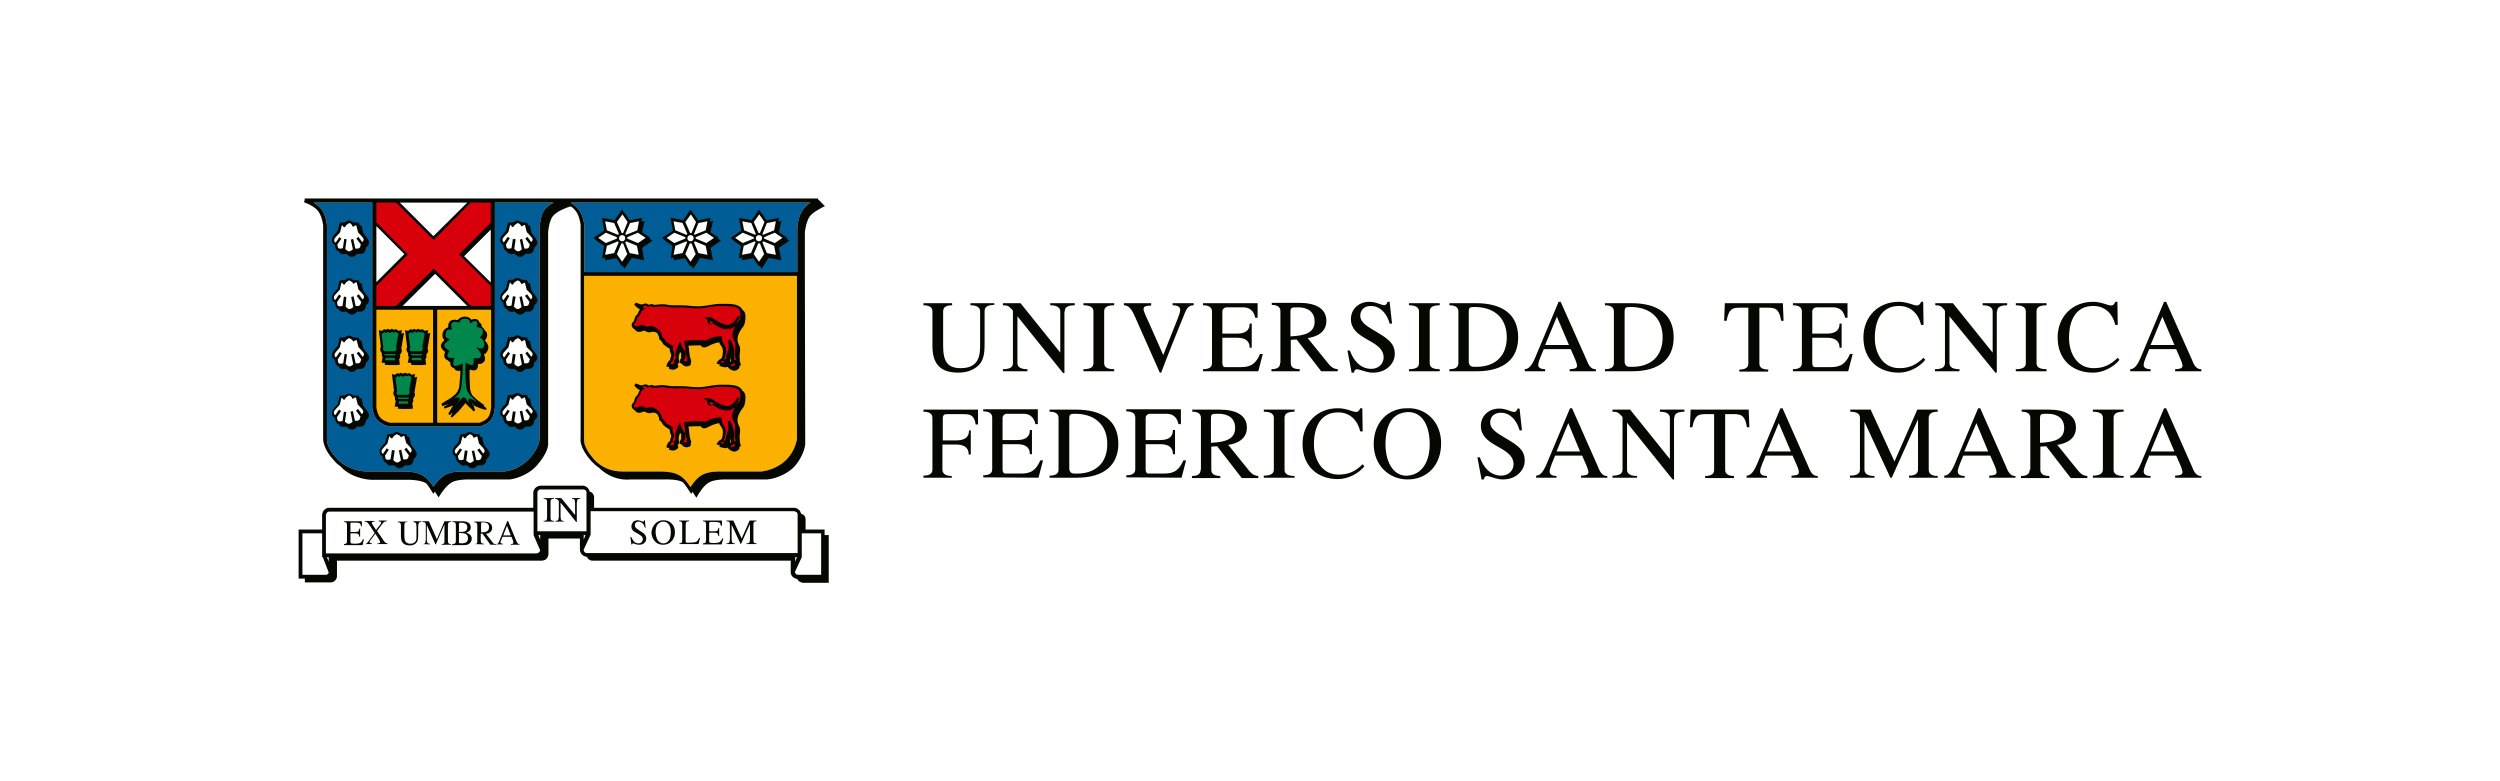 <?xml version="1.0" encoding="UTF-8"?> <svg xmlns="http://www.w3.org/2000/svg" xmlns:xlink="http://www.w3.org/1999/xlink" version="1.1" id="Capa_1" x="0px" y="0px" viewBox="0 0 512 160" style="enable-background:new 0 0 512 160;" xml:space="preserve"> <style type="text/css"> .st0{clip-path:url(#SVGID_00000042002015966715299510000010951453330251150760_);} .st1{clip-path:url(#SVGID_00000054247652702237774660000009036495971547917213_);} .st2{fill:#EA9292;} .st3{fill:#FFFFFF;} .st4{fill:#68676B;} .st5{fill:#FF6E00;} .st6{clip-path:url(#SVGID_00000094599793654831620210000003528047008225106064_);} .st7{fill:#EE5601;} .st8{fill:#6F6F6F;} .st9{fill:#4A81C1;} .st10{fill:#569743;} .st11{fill:#C4212A;} .st12{fill:#E6AD33;} .st13{fill:#00A19B;} .st14{fill:#587993;} .st15{fill:#FDBB30;} .st16{fill:#1A75CF;} .st17{fill-rule:evenodd;clip-rule:evenodd;fill:#FF9900;} .st18{fill-rule:evenodd;clip-rule:evenodd;fill:#221F1F;} .st19{clip-path:url(#SVGID_00000029013844241598400020000015928931464713321915_);fill-rule:evenodd;clip-rule:evenodd;fill:url(#SVGID_00000038372551957673949910000016038234050794458006_);} .st20{clip-path:url(#SVGID_00000031199587977545563950000010967564111087936931_);fill-rule:evenodd;clip-rule:evenodd;fill:url(#SVGID_00000134949971203098155980000005851528237200358833_);} .st21{clip-path:url(#SVGID_00000128475025890769610820000003156538802598654121_);fill-rule:evenodd;clip-rule:evenodd;fill:url(#SVGID_00000083089018539856551890000015124867918185183118_);} .st22{clip-path:url(#SVGID_00000044152080406791500750000004049372033203344804_);fill-rule:evenodd;clip-rule:evenodd;fill:url(#SVGID_00000007386296633648667410000003028712451771595947_);} .st23{clip-path:url(#SVGID_00000145756246240185948580000008340837971930814140_);fill-rule:evenodd;clip-rule:evenodd;fill:url(#SVGID_00000071534928342241873400000001168499488290667909_);} .st24{clip-path:url(#SVGID_00000148661312448181460430000017809514686993581992_);fill-rule:evenodd;clip-rule:evenodd;fill:url(#SVGID_00000031208913933627656780000016194785735490628751_);} .st25{clip-path:url(#SVGID_00000181066760845998862410000005416995540192019093_);fill-rule:evenodd;clip-rule:evenodd;fill:url(#SVGID_00000176014497185602454620000002289925310309226420_);} .st26{clip-path:url(#SVGID_00000019673014822375689760000011777605540771796367_);fill-rule:evenodd;clip-rule:evenodd;fill:url(#SVGID_00000165918690641290877100000005251610535827092406_);} .st27{clip-path:url(#SVGID_00000025410919391774015080000002881530557350882735_);fill-rule:evenodd;clip-rule:evenodd;fill:url(#SVGID_00000014623583116796618130000014255845713556846994_);} .st28{clip-path:url(#SVGID_00000021806829854445703840000013659052493143337387_);fill-rule:evenodd;clip-rule:evenodd;fill:url(#SVGID_00000035531006040657823850000017971990200337787526_);} .st29{clip-path:url(#SVGID_00000183969518714622266240000001117138204963067069_);fill-rule:evenodd;clip-rule:evenodd;fill:url(#SVGID_00000007420160864574776830000004144135720244673465_);} .st30{clip-path:url(#SVGID_00000070104377418212433940000013899967672027169457_);fill-rule:evenodd;clip-rule:evenodd;fill:url(#SVGID_00000123414448515611236100000009049987135526923187_);} .st31{clip-path:url(#SVGID_00000101822932229703356610000015547855479338154117_);fill-rule:evenodd;clip-rule:evenodd;fill:url(#SVGID_00000067215769853534757610000006857062370001397679_);} .st32{clip-path:url(#SVGID_00000174563108753228491420000015308199137259778751_);fill-rule:evenodd;clip-rule:evenodd;fill:url(#SVGID_00000039847431851599583870000002525695459090165913_);} .st33{fill-rule:evenodd;clip-rule:evenodd;fill:url(#SVGID_00000109009446329490182280000001875919656615603122_);} .st34{clip-path:url(#SVGID_00000080929539103207361980000008517157780677955489_);fill-rule:evenodd;clip-rule:evenodd;fill:url(#SVGID_00000103237668962858458110000002669155801757450902_);} .st35{clip-path:url(#SVGID_00000076570734685373067600000009022633460687769774_);fill-rule:evenodd;clip-rule:evenodd;fill:url(#SVGID_00000029752858937455076570000006844791205129414042_);} .st36{clip-path:url(#SVGID_00000101102050456183760620000004666029670700112318_);fill-rule:evenodd;clip-rule:evenodd;fill:url(#SVGID_00000085951885333105640380000001748261147329089197_);} .st37{clip-path:url(#SVGID_00000106135393618124969980000014203493538528372922_);fill-rule:evenodd;clip-rule:evenodd;fill:url(#SVGID_00000003074504968482261410000017661368119995379128_);} .st38{fill-rule:evenodd;clip-rule:evenodd;fill:#BCBCB6;} .st39{fill:#509C36;} .st40{fill:#0A4CAA;} .st41{fill:#E12727;} .st42{fill:#007CC1;} .st43{fill:#F9A41E;} .st44{fill:#E31718;} .st45{fill:#4885ED;} .st46{fill:#DB3236;} .st47{fill:#F4C20D;} .st48{fill:#3CBA54;} .st49{fill:#E31C19;} .st50{fill:#FF5A00;} .st51{fill:#29007C;} .st52{fill:#ED1C24;} .st53{fill:#1D1D1B;} .st54{fill:#003DA5;} .st55{fill:#84BD00;} .st56{fill:#0063AF;} .st57{fill:#E73439;} .st58{fill:none;} .st59{fill:#E3251D;} .st60{fill-rule:evenodd;clip-rule:evenodd;fill:#CC2229;} .st61{fill:#FCBD1B;} .st62{fill:#002E52;} .st63{fill:#0074B1;} .st64{fill:#FF8E00;} .st65{fill:#01428B;} .st66{fill:#A2C632;} .st67{fill:#ED081B;} .st68{fill:#ED1C2C;} .st69{fill:#0072BA;} .st70{fill:#FEDF00;} .st71{fill:#82BC00;} .st72{fill:#003A70;} .st73{fill:#56575B;} .st74{fill:#E5164D;} .st75{fill:#4B77A9;} .st76{fill:#283241;} .st77{fill:#484443;} .st78{fill:#E5007E;} .st79{fill:#913A8D;} .st80{fill:#E31B13;} .st81{fill:#E84E1B;} .st82{fill:#F49900;} .st83{clip-path:url(#SVGID_00000149374886454665232100000000254718712681363078_);} .st84{fill:#0033A0;} .st85{fill:#B5BD00;} .st86{fill:#B8C3DD;} .st87{fill:#446DAF;} .st88{fill:#ED1D24;} .st89{fill-rule:evenodd;clip-rule:evenodd;fill:#8FBE00;} .st90{fill-rule:evenodd;clip-rule:evenodd;fill:#FFFFFF;} .st91{filter:url(#Adobe_OpacityMaskFilter);} .st92{mask:url(#mask-2_00000132770925309685890360000011396534009843134613_);fill-rule:evenodd;clip-rule:evenodd;fill:#8FBE00;} .st93{fill-rule:evenodd;clip-rule:evenodd;fill:#585A5C;} .st94{filter:url(#Adobe_OpacityMaskFilter_00000100373600574116018280000017232480542349820602_);} .st95{mask:url(#mask-4_00000038375120956227039540000009749869634766568367_);fill-rule:evenodd;clip-rule:evenodd;fill:#585A5C;} .st96{fill:#3F752F;} .st97{fill:#DAE254;} .st98{fill:#75C045;} .st99{fill:#070707;} .st100{fill:#F3313F;} .st101{fill:#CFD4D8;} .st102{fill:#741472;} .st103{fill:#FFD400;} .st104{fill:#F15B5B;} .st105{fill:#CE171E;} .st106{fill:#3C4149;} .st107{fill:#959697;} .st108{fill:#C60E4C;} .st109{fill:#2649B6;} .st110{fill:#8CBA37;} .st111{fill:#4F9E34;} .st112{fill:#FFA423;} .st113{fill:#0867A8;} .st114{fill:#3D7DDA;} .st115{fill:#FFD900;} .st116{fill:#D5DCF6;} .st117{fill:#FF2437;} .st118{fill:#009ED9;} .st119{clip-path:url(#SVGID_00000142885978136616805100000006076190743978195083_);} .st120{fill:#323E48;} .st121{fill-rule:evenodd;clip-rule:evenodd;fill:#050800;} .st122{fill-rule:evenodd;clip-rule:evenodd;fill:#FCB100;} .st123{fill-rule:evenodd;clip-rule:evenodd;fill:#005D96;} .st124{fill-rule:evenodd;clip-rule:evenodd;fill:#D7000B;} .st125{fill-rule:evenodd;clip-rule:evenodd;fill:#00874C;} </style> <g> <path class="st121" d="M442.846,64.854l2.477,5.804h-4.883L442.846,64.854z M443.624,61.811 h-0.425l-4.246,10.121c-0.849,2.052-1.415,3.61-2.689,3.68v0.425h4.176v-0.425 c-0.708,0-1.415-0.212-1.415-0.849c0-0.779,0.849-2.477,1.132-3.256h5.52 l0.779,1.769c0.779,1.84,0.849,2.265-0.991,2.336v0.425h5.379v-0.425 c-1.203,0.071-1.628-1.203-1.982-2.052L443.624,61.811z M433.645,61.811h-0.425 c-0.708,1.699-1.769,0-4.6,0c-4.246,0-7.219,3.114-7.219,7.29 c0,4.6,3.114,7.219,7.219,7.219c2.052,0,4.176-1.062,5.45-2.619l-0.354-0.425 c-1.486,1.415-2.831,2.123-4.954,2.123c-3.468,0-5.025-3.185-5.025-6.157 c0-3.822,1.486-6.582,4.954-6.582c2.406,0,3.963,1.557,4.53,3.893h0.495 L433.645,61.811z M417.084,63.793c0-0.637,0.283-1.274,2.052-1.274v-0.425h-6.299 v0.425c1.769,0,2.052,0.708,2.052,1.274v10.545c0,0.637-0.283,1.274-2.052,1.274 v0.425h6.299v-0.425c-1.769,0-2.052-0.637-2.052-1.274V63.793z M409.016,63.793 c0-0.637,0.283-1.274,2.052-1.274v-0.425h-5.025v0.425 c1.699,0,2.052,0.708,2.052,1.274v8.422l-8.139-10.121h-3.61v0.425 c1.062,0,1.203,0.212,1.84,0.92l0.142,0.212v10.687 c0,0.637-0.283,1.274-2.052,1.274v0.425h5.025v-0.425 c-1.699,0-2.052-0.637-2.052-1.274v-9.555l9.413,11.536h0.283V63.793H409.016z M393.87,61.811h-0.425c-0.708,1.699-1.769,0-4.6,0 c-4.246,0-7.219,3.114-7.219,7.29c0,4.6,3.114,7.219,7.219,7.219 c2.052,0,4.176-1.062,5.45-2.619l-0.354-0.425 c-1.486,1.415-2.831,2.123-4.954,2.123c-3.468,0-5.025-3.185-5.025-6.157 c0-3.822,1.486-6.582,4.954-6.582c2.406,0,3.963,1.557,4.53,3.893h0.495 L393.87,61.811z M378.511,76.037l0.92-3.539h-0.566 c-1.132,2.689-2.689,2.689-4.388,2.689h-2.76c-0.425,0-0.566-0.425-0.566-0.849 v-5.167h2.973c1.415,0,2.619,0.425,2.619,2.052h0.425v-4.954h-0.425 c0,1.628-1.203,2.052-2.619,2.052h-2.973v-4.53c0-0.495,0.425-0.849,0.92-0.849 h3.397c1.486,0,2.194,0.991,2.406,2.123h0.495v-2.973H367.188v0.425 c1.557,0,1.84,0.708,1.84,1.274v10.545c0,0.637-0.283,1.274-1.84,1.274v0.425 C367.188,76.037,378.511,76.037,378.511,76.037z M362.162,75.683 c-1.557,0-1.84-0.637-1.84-1.274V63.014h1.486c1.557,0,2.548,0,2.973,2.689 h0.495l-0.142-3.61h-11.89l-0.142,3.61h0.495 c0.495-2.689,1.415-2.689,2.973-2.689h1.486V74.409 c0,0.637-0.283,1.274-1.84,1.274v0.425h5.874L362.162,75.683L362.162,75.683z M332.72,63.934c0-0.991,0.212-1.062,1.203-1.062c3.893,0,6.582,2.123,6.582,6.228 c0,3.893-2.477,6.228-6.794,6.016c-0.495,0-0.991-0.283-0.991-1.062V63.934z M334.277,76.037c5.662,0,8.493-2.619,8.493-6.936c0-4.742-3.256-7.007-8.635-7.007 h-5.45v0.425c1.557,0,1.84,0.708,1.84,1.274v10.545 c0,0.637-0.283,1.274-1.84,1.274v0.425 C328.686,76.037,334.277,76.037,334.277,76.037z M318.848,64.854l2.477,5.804h-4.883 L318.848,64.854z M319.627,61.811h-0.425l-4.246,10.121 c-0.849,2.052-1.415,3.61-2.689,3.68v0.425h4.176v-0.425 c-0.708,0-1.415-0.212-1.415-0.849c0-0.779,0.849-2.477,1.132-3.256h5.52 l0.779,1.769c0.779,1.84,0.849,2.265-0.991,2.336v0.425h5.379v-0.425 c-1.203,0.071-1.628-1.203-1.982-2.052L319.627,61.811z M300.801,63.934 c0-0.991,0.212-1.062,1.203-1.062c3.893,0,6.582,2.123,6.582,6.228 c0,3.893-2.477,6.228-6.794,6.016c-0.495,0-0.991-0.283-0.991-1.062V63.934z M302.428,76.037c5.662,0,8.493-2.619,8.493-6.936 c0-4.742-3.256-7.007-8.635-7.007h-5.45v0.425c1.557,0,1.84,0.708,1.84,1.274 v10.545c0,0.637-0.283,1.274-1.84,1.274v0.425 C296.837,76.037,302.428,76.037,302.428,76.037z M292.803,63.793 c0-0.637,0.283-1.274,2.052-1.274v-0.425h-6.299v0.425 c1.769,0,2.052,0.708,2.052,1.274v10.545c0,0.637-0.283,1.274-2.052,1.274v0.425 h6.299v-0.425c-1.769,0-2.052-0.637-2.052-1.274V63.793z M276.808,76.32h0.495 c0.212-1.557,1.699,0,3.893,0c2.831,0,4.459-1.982,4.459-3.822 c0-2.548-1.911-3.397-4.813-5.167c-0.92-0.566-2.265-1.415-2.265-2.619 c0-1.345,0.92-2.052,2.194-2.052c1.982,0,3.326,1.699,3.822,3.61h0.495 l-0.495-4.459h-0.425c-0.495,1.557-1.486,0-3.751,0 c-2.052,0-3.751,1.416-3.751,3.539c0,4.034,5.733,4.176,6.582,7.077 c0.495,1.628-0.637,3.114-2.406,3.114c-2.265,0-3.68-1.769-4.388-3.751h-0.495 L276.808,76.32z M264.281,63.934c0-0.991,0.212-0.991,1.557-0.991 c1.911,0,3.397,0.849,3.397,2.902c0,2.265-1.84,2.902-4.954,3.043V63.934z M262.157,74.338c0,0.637-0.283,1.274-1.769,1.274v0.425h5.804v-0.425 c-1.557,0-1.84-0.637-1.84-1.274V69.596l1.203-0.071l5.025,6.511h3.397v-0.425 c-0.92-0.071-1.415-0.495-1.982-1.203l-4.176-5.167 c1.982-0.283,3.822-1.274,3.822-3.539c0-2.477-2.123-3.68-5.591-3.68h-5.591 v0.425c1.486,0,1.769,0.708,1.769,1.274v10.616H262.157z M257.699,76.037 l0.92-3.539h-0.566c-1.132,2.689-2.689,2.689-4.388,2.689h-2.76 c-0.425,0-0.566-0.425-0.566-0.849v-5.167h2.973c1.415,0,2.619,0.425,2.619,2.052 h0.425v-4.954h-0.425c0,1.628-1.203,2.052-2.619,2.052h-2.973v-4.53 c0-0.495,0.425-0.849,0.92-0.849h3.397c1.486,0,2.194,0.991,2.406,2.123h0.495 v-2.973h-11.182v0.425c1.557,0,1.84,0.708,1.84,1.274v10.545 c0,0.637-0.283,1.274-1.84,1.274v0.425 C246.375,76.037,257.699,76.037,257.699,76.037z M237.528,76.32h0.283 c1.132-3.043,3.326-8.564,4.883-12.315c0.354-0.849,0.779-1.486,1.769-1.486 v-0.425h-4.317v0.425c0.637,0,1.557,0.142,1.557,0.92 c0,0.495-0.283,1.274-0.495,1.769l-2.973,7.502l-3.043-6.865 c-0.212-0.425-0.991-2.052-0.991-2.477c0-0.495,0.212-0.779,1.557-0.779v-0.495 h-5.591v0.425c1.203,0,1.769,1.203,2.336,2.477L237.528,76.32z M226.133,63.793 c0-0.637,0.283-1.274,2.052-1.274v-0.425h-6.299v0.425 c1.769,0,2.052,0.708,2.052,1.274v10.545c0,0.637-0.283,1.274-2.052,1.274v0.425 h6.299v-0.425c-1.769,0-2.052-0.637-2.052-1.274V63.793z M218.065,63.793 c0-0.637,0.283-1.274,2.052-1.274v-0.425h-5.025v0.425 c1.699,0,2.052,0.708,2.052,1.274v8.422l-8.139-10.121h-3.61v0.425 c1.062,0,1.203,0.212,1.911,0.92l0.142,0.212v10.687 c0,0.637-0.283,1.274-2.052,1.274v0.425h5.025v-0.425 c-1.699,0-2.052-0.637-2.052-1.274v-9.555l9.342,11.607h0.283V63.793H218.065z M190.958,70.728c0,3.822,1.557,5.591,5.379,5.591 c0.92,0,2.052-0.212,2.689-0.566c2.406-1.132,2.619-2.973,2.619-5.379v-6.653 c0-0.637,0.283-1.274,1.982-1.274v-0.354h-4.883v0.425 c1.699,0,1.982,0.708,1.982,1.274v6.653c0,1.982,0,4.954-3.963,4.954 c-2.619,0-3.61-1.274-3.61-4.53v-7.077c0-0.637,0.283-1.274,1.84-1.274 v-0.425h-5.874v0.425c1.557,0,1.84,0.708,1.84,1.274L190.958,70.728 L190.958,70.728z M442.846,86.653l2.477,5.804h-4.883L442.846,86.653z M443.624,83.61h-0.425l-4.246,10.121c-0.849,2.052-1.415,3.61-2.689,3.68v0.425 h4.176v-0.354c-0.708,0-1.415-0.212-1.415-0.92c0-0.779,0.849-2.477,1.132-3.256 h5.52l0.779,1.769c0.779,1.84,0.849,2.265-0.991,2.336v0.425h5.379v-0.354 c-1.203,0.071-1.628-1.203-1.982-2.052L443.624,83.61z M432.867,85.591 c0-0.637,0.283-1.274,2.052-1.274v-0.425h-6.299v0.425 c1.769,0,2.052,0.708,2.052,1.274v10.545c0,0.637-0.354,1.274-2.052,1.274v0.425 h6.299v-0.354c-1.769,0-2.052-0.708-2.052-1.274V85.591z M417.792,85.733 c0-0.991,0.212-0.991,1.557-0.991c1.911,0,3.397,0.849,3.397,2.902 c0,2.265-1.911,2.902-4.954,3.043V85.733z M415.668,96.207 c0,0.637-0.283,1.274-1.769,1.274v0.425h5.804v-0.425 c-1.557,0-1.84-0.708-1.84-1.274v-4.742l1.203-0.071l5.025,6.511h3.397v-0.425 c-0.92-0.071-1.415-0.495-1.982-1.203l-4.176-5.167 c1.982-0.283,3.822-1.274,3.822-3.539c0-2.477-2.123-3.68-5.591-3.68h-5.52 v0.425c1.486,0,1.769,0.708,1.769,1.274v10.616H415.668z M404.769,86.653 l2.406,5.804h-4.883L404.769,86.653z M405.548,83.61h-0.425l-4.247,10.121 c-0.849,2.052-1.415,3.61-2.689,3.68v0.425h4.176v-0.354 c-0.708,0-1.415-0.212-1.415-0.92c0-0.779,0.849-2.477,1.132-3.256h5.52 l0.779,1.769c0.779,1.84,0.849,2.265-0.991,2.336v0.425h5.379v-0.354 c-1.203,0.071-1.628-1.203-1.982-2.052L405.548,83.61z M395.002,85.591 c0-0.637,0.354-1.274,1.84-1.274v-0.425h-4.176l-4.671,10.616l-4.883-10.616 h-4.176v0.425c1.699,0,1.982,0.708,1.982,1.274v10.545 c0,0.637-0.283,1.274-2.052,1.274v0.425h5.025v-0.354 c-1.699,0-2.052-0.708-2.052-1.274V86.37l5.308,11.466h0.283l5.379-11.961v10.262 c0,0.637-0.283,1.274-1.84,1.274v0.425h5.874v-0.354 c-1.557,0-1.84-0.708-1.84-1.274L395.002,85.591z M364.286,86.653l2.477,5.804 h-4.883L364.286,86.653z M365.064,83.61h-0.425l-4.246,10.121 c-0.849,2.052-1.415,3.61-2.689,3.68v0.425h4.176v-0.354 c-0.708,0-1.415-0.212-1.415-0.92c0-0.779,0.849-2.477,1.132-3.256h5.52 l0.779,1.769c0.779,1.84,0.849,2.265-0.991,2.336v0.425h5.379v-0.354 c-1.203,0.071-1.628-1.203-1.982-2.052L365.064,83.61z M355.156,97.481 c-1.557,0-1.84-0.708-1.84-1.274V84.813h1.486c1.557,0,2.548,0,2.973,2.689 h0.495l-0.142-3.61h-11.89l-0.142,3.61h0.495 c0.495-2.689,1.415-2.689,2.973-2.689h1.486v11.395 c0,0.637-0.283,1.274-1.84,1.274v0.425h5.874L355.156,97.481L355.156,97.481z M342.912,85.591c0-0.637,0.283-1.274,2.052-1.274v-0.425h-5.025v0.425 c1.699,0,2.052,0.708,2.052,1.274v8.422l-8.139-10.121h-3.61v0.425 c1.062,0,1.203,0.212,1.911,0.92l0.142,0.212v10.687 c0,0.637-0.283,1.274-2.052,1.274v0.425h5.025v-0.354 c-1.699,0-2.052-0.708-2.052-1.274V86.582l9.342,11.607h0.283V85.591H342.912z M321.184,86.653l2.406,5.804h-4.813L321.184,86.653z M321.962,83.61h-0.425 l-4.246,10.121c-0.849,2.052-1.415,3.61-2.689,3.68v0.425h4.176v-0.354 c-0.708,0-1.415-0.212-1.415-0.92c0-0.779,0.849-2.477,1.132-3.256h5.52 l0.779,1.769c0.779,1.84,0.849,2.265-0.991,2.336v0.425h5.379v-0.354 c-1.203,0.071-1.628-1.203-1.982-2.052L321.962,83.61z M303.419,98.189h0.495 c0.212-1.557,1.699,0,3.893,0c2.831,0,4.459-1.982,4.459-3.822 c0-2.548-1.911-3.397-4.813-5.167c-0.92-0.566-2.265-1.415-2.265-2.619 c0-1.345,0.92-2.052,2.194-2.052c1.982,0,3.326,1.699,3.822,3.61h0.495 l-0.495-4.459h-0.425c-0.495,1.557-1.486,0-3.751,0 c-2.052,0-3.751,1.416-3.751,3.539c0,4.034,5.733,4.176,6.582,7.077 c0.495,1.628-0.637,3.114-2.406,3.114c-2.265,0-3.68-1.769-4.388-3.751h-0.495 L303.419,98.189z M288.273,84.388c3.256-0.071,4.53,3.185,4.53,6.511 c0.071,2.265-0.779,6.228-4.53,6.511c-2.477,0.212-4.53-2.194-4.53-6.511 C283.815,86.865,285.159,84.6,288.273,84.388z M288.273,83.61 c-4.105-0.071-6.936,3.043-6.936,7.29c0,4.459,3.185,7.29,6.936,7.29 c4.246,0,6.865-3.185,6.865-7.29C295.209,86.37,291.954,83.468,288.273,83.61z M279.002,83.61h-0.425c-0.708,1.699-1.769,0-4.6,0 c-4.246,0-7.219,3.114-7.219,7.29c0,4.6,3.114,7.219,7.219,7.219 c2.052,0,4.176-1.062,5.45-2.619l-0.354-0.425 c-1.415,1.416-2.831,2.123-4.954,2.123c-3.468,0-5.025-3.185-5.025-6.157 c0-3.822,1.486-6.582,4.954-6.582c2.406,0,3.963,1.557,4.53,3.893h0.495 L279.002,83.61z M263.077,85.591c0-0.637,0.283-1.274,2.052-1.274v-0.425h-6.299 v0.425c1.769,0,2.052,0.708,2.052,1.274v10.545c0,0.637-0.283,1.274-2.052,1.274 v0.425h6.299v-0.354c-1.769,0-2.052-0.708-2.052-1.274V85.591z M248.002,85.733 c0-0.991,0.212-0.991,1.557-0.991c1.911,0,3.397,0.849,3.397,2.902 c0,2.265-1.911,2.902-4.954,3.043V85.733z M245.879,96.207 c0,0.637-0.283,1.274-1.769,1.274v0.425h5.804v-0.425 c-1.557,0-1.84-0.708-1.84-1.274v-4.742l1.203-0.071l5.025,6.511h3.397v-0.425 c-0.92-0.071-1.415-0.495-1.982-1.203l-4.176-5.167 c1.982-0.283,3.822-1.274,3.822-3.539c0-2.477-2.123-3.68-5.591-3.68h-5.591 v0.425c1.486,0,1.769,0.708,1.769,1.274v10.616H245.879z M241.987,97.835 l0.92-3.539h-0.566c-1.132,2.689-2.689,2.689-4.388,2.689h-2.76 c-0.425,0-0.566-0.425-0.566-0.849v-5.167h2.973c1.416,0,2.619,0.425,2.619,2.052 h0.425v-4.954h-0.425c0,1.628-1.203,2.052-2.619,2.052h-2.973v-4.53 c0-0.495,0.425-0.849,0.92-0.849h3.397c1.486,0,2.194,0.991,2.406,2.123h0.495 v-3.043h-11.182v0.425c1.557,0,1.84,0.708,1.84,1.274v10.545 c0,0.637-0.283,1.274-1.84,1.274v0.425L241.987,97.835L241.987,97.835z M218.985,85.804c0-0.991,0.212-1.062,1.203-1.062c3.893,0,6.582,2.123,6.582,6.228 c0,3.893-2.477,6.228-6.794,6.016c-0.495,0-0.991-0.283-0.991-1.062V85.804z M220.542,97.835c5.662,0,8.493-2.689,8.493-6.936c0-4.742-3.256-7.007-8.635-7.007 h-5.45v0.425c1.557,0,1.84,0.708,1.84,1.274v10.545 c0,0.637-0.283,1.274-1.84,1.274v0.425H220.542z M212.686,97.835l0.92-3.539 h-0.566c-1.132,2.689-2.689,2.689-4.388,2.689h-2.76 c-0.425,0-0.566-0.425-0.566-0.849v-5.167h2.973c1.415,0,2.619,0.425,2.619,2.052 h0.425v-4.954h-0.425c0,1.628-1.203,2.052-2.619,2.052h-2.973v-4.53 c0-0.495,0.425-0.849,0.92-0.849h3.397c1.486,0,2.194,0.991,2.406,2.123h0.495 v-3.043h-11.182v0.425c1.557,0,1.84,0.708,1.84,1.274v10.545 c0,0.637-0.283,1.274-1.84,1.274v0.425L212.686,97.835L212.686,97.835z M194.921,97.835v-0.354c-1.557,0-1.911-0.708-1.911-1.274v-5.167h2.76 c1.415,0,2.619,0.425,2.619,2.052h0.425V88.139h-0.354 c0,1.628-1.203,2.052-2.619,2.052h-2.76v-4.53c0-0.495,0.142-0.849,0.92-0.849 h2.76c1.486,0,2.76-0.142,3.043,2.123h0.495v-3.043h-11.182v0.425 c1.557,0,1.84,0.708,1.84,1.274v10.545c0,0.637-0.283,1.274-1.84,1.274v0.425 H194.921z"></path> <g> <g> <path class="st122" d="M163.214,56.503h-43.597v33.406c0,0,0,0.142,0,0.283 c0,1.345,1.203,2.902,1.982,3.822c1.486,1.699,3.61,2.548,5.804,2.548 c0.354,0,0.637,0,0.637,0h7.148c0,0,0.637,0,1.486,0.071 c2.477,0.283,3.397,1.132,4.742,3.114c1.557-2.406,2.831-3.114,5.662-3.185 h8.918c3.256-0.495,5.874-2.336,6.936-5.52 c0.212-0.637,0.283-1.062,0.283-1.132V56.503z"></path> <path class="st123" d="M64.2,41.498c1.911,1.062,2.477,2.477,2.76,4.6v43.88 c0,0,0,0.071,0,0.283c0.142,1.345,1.203,2.831,2.123,3.751 c1.486,1.628,4.176,2.619,6.37,2.548h7.29c0,0,0.566,0,1.274,0.071 c2.406,0.212,3.397,1.062,4.742,3.043c1.699-2.406,2.973-3.114,5.874-3.114 h8.705c3.114-0.425,5.804-2.619,6.936-5.591 c0.071-0.212,0.212-0.637,0.212-0.92V46.523c0,0,0.071-0.566,0.212-1.345 c0.354-1.982,0.991-2.831,2.689-3.68h-12.032v21.162v0.779v20.029 c0,0-0.071,0.425-0.142,0.92c-0.354,1.769-1.274,2.406-2.902,2.973H79.7 c0,0-0.495-0.142-0.991-0.354c-1.699-0.779-2.194-1.769-2.477-3.539V63.439 v-0.779V41.498H64.2z"></path> <path class="st123" d="M116.856,41.498c1.911,1.132,2.477,2.477,2.831,4.6v9.625 h43.597v-9.201c0,0,0.071-0.566,0.212-1.345c0.425-1.84,1.203-2.831,2.477-3.68 L116.856,41.498z"></path> <g> <path class="st121" d="M149.696,89.838c-0.142,0.283-0.212,0.637-0.212,0.849 l0.142-0.071C149.696,90.475,149.696,90.192,149.696,89.838z M151.395,91.536 l0.071,0.283c0,0-0.142,0.142-0.212,0.283 c-0.354,0.354-0.708,0.425-1.132,0.354c-0.354-0.071-0.708-0.354-0.991-0.566 h0.142c-0.142-0.071-0.212-0.142-0.283-0.212 c-0.425,0.283-1.345-0.071-1.699-0.212l0.212-0.212 c-0.283-0.071-0.637-0.212-0.779-0.283c0,0,0.212-0.354,0.283-0.425 c0.212-0.283,0.425-0.425,0.708-0.566l0.142-0.212 c0.212-0.779,0.354-1.699-0.142-2.336c-0.212-0.283-0.354-0.495-0.425-0.779 c-1.062,0.212-1.345,0.354-2.477,0.92c-0.283,0.142-0.637,0.212-0.991,0.071 l-0.071-0.071c-0.071-0.071-0.212-0.142-0.212-0.283 c-0.849,0-1.699,0-2.548,0.071c0.071,0.283,0.142,0.708,0.142,0.991 c0.071,0.495,0.071,0.92,0.212,1.415l0.071,0.283 c0.142,0.283,0.212,0.495,0.071,0.779v0.142 c0.071,0.495-0.566,0.637-0.92,0.637c-0.283,0-0.637-0.212-0.849-0.354 l0.071-0.142c-0.071,0-0.142-0.071-0.212-0.071 c-0.142-0.071-0.425-0.212-0.425-0.212s0.071-0.212,0.071-0.354 c0.071-0.212,0.142-0.425,0.283-0.566v-0.991l-0.142-0.142l-0.071-0.142 c-0.212,0.495-0.354,1.062-0.283,1.486l0.071,0.212 c0.071,0.354,0,0.566-0.283,0.779l0.142,0.566c0,0-0.142,0.142-0.283,0.283 c-0.566,0.425-0.991,0.354-1.628,0.142c0,0,0-0.142,0-0.212s0-0.071,0.071-0.142 c-0.212,0-0.425-0.071-0.637-0.142c0,0,0.071-0.354,0.142-0.495 c0.142-0.354,0.283-0.566,0.566-0.779l0.071-0.071 c0-0.212,0.071-0.425,0.142-0.566c0.283-0.779-0.283-0.708-0.212-1.699 c-0.495-0.354-1.274-0.708-1.486-1.203c-0.071-0.212-0.212-0.283-0.283-0.425 l-0.071-0.071c-0.283-0.212-0.283-0.142-0.354-0.495v-0.212 c-0.071-0.212-0.212-0.495-0.354-0.779c-0.92-0.708-1.345,0.071-2.123-0.283 c-0.071,0-0.071-0.071-0.142-0.071c-0.212-0.142-0.495-0.212-0.637-0.142 l-0.142,0.071c-0.495,0.212-1.203,0.283-1.557-0.354 c-0.212-0.071-0.425-0.283-0.566-0.495c-0.142-0.354-0.142-0.708,0.142-0.991 l0.071-0.071c0.354-0.283,0.142-0.92,0.779-1.486 c0.425-0.425,0.212-0.708,0.637-1.062c-0.495-0.212-0.849-0.566-1.203-0.991 l0.354-0.425c0,0,0.212,0.142,0.495,0.212c0.212,0.071,0.637,0.283,0.92,0.142 l0.142-0.071c0.283-0.071,0.495-0.142,0.779,0l0.071,0.071l0.142,0.071 c0.283,0.142,0.425-0.283,1.062,0c0.071,0,0.071,0.071,0.142,0.071 c0.212,0,0.991-0.142,1.699-0.142c0.779,0,1.203,0.212,1.982,0.212 c0.708,0,1.062,0,1.769,0c1.345,0,2.123,0.212,3.468,0.212 c1.982,0,3.043-0.566,5.025-0.495c1.345,0,3.468-0.142,4.105,1.203 c0.425,0.283,0.637,0.637,0.637,1.345c0,0.708-0.071,1.769-0.637,2.336 c-0.708,0.92-1.345,2.194-0.779,3.326c0.425,0.779,0.354,1.274,0.212,2.265 c0,0,0,0.849,0.071,1.415c0,0.071,0,0.071,0.071,0.142l0.071,0.212 C151.748,91.253,151.748,91.466,151.395,91.536z"></path> <path class="st124" d="M150.404,90.899c-0.212,0.071-0.495,0.283-0.637,0.354 c-0.071,0.071-0.212,0.142-0.212,0.212c0.071,0,0.142,0.071,0.212,0.071 c0.354,0,0.495,0,0.779-0.283L150.404,90.899z M148.21,90.404 c0,0-0.212,0.071-0.283,0.071c-0.142,0.071-0.283,0.142-0.354,0.283 C148.21,90.899,148.28,90.97,148.21,90.404z M150.333,83.256 c0.495-0.425,0.991-0.92,1.203-1.345c0-0.071,0-0.142,0-0.142 c0.212-0.779,0.142-1.769-0.495-2.123c-0.991-0.495-2.123-0.354-3.185-0.425 c-1.982-0.071-3.043,0.495-5.025,0.495c-1.345,0-2.123-0.212-3.468-0.212 c-0.708,0-1.132,0.071-1.84,0c-0.779,0-1.203-0.212-1.911-0.212 c-0.637,0-1.486,0.142-1.699,0.142c-0.354,0-0.425-0.212-0.779-0.142 c-0.212,0.071-0.495,0.142-0.708,0l-0.071-0.071l-0.142-0.071 c-0.142-0.071-0.283-0.071-0.354,0l-0.142,0.071 c-0.071,0-0.142,0.071-0.212,0.071l0.566,0.283 c-0.637,0.425-0.708,0.354-0.92,0.991c-0.142,0.637-0.637,0.779-0.779,1.345 c-0.071,0.354-0.212,0.637-0.425,0.92l-0.071,0.071 c-0.283,0.283,0.212,0.637,0.495,0.566c0.142,0,0.283-0.071,0.425-0.142 l0.142-0.071c0.354-0.142,0.708-0.071,1.062,0.142l0.142,0.071 c0.637,0.283,1.132-0.566,2.477,0.495c0.425,0.354,0.779,0.92,0.92,1.415 v0.212c0.142,0.142,0.212,0.212,0.283,0.283 c0.495,0.425,0.212,0.637,0.779,0.92c0.425,0.212,1.203,0.708,1.203,0.708 c-0.212,1.345,0.212,0.849,0.212,1.628c0,0.212,0,0.354-0.071,0.425 l-0.071,0.142c-0.071,0.212-0.071,0.425-0.071,0.708 c-0.212,0.212-0.495,0.425-0.566,0.779c0.425,0.071,0.566,0.071,0.849-0.212 l-0.142-0.566c0.212-0.142,0.495-0.283,0.425-0.495l-0.071-0.212 c-0.212-0.92,0.566-2.406,0.92-3.185c0.283,0.849,0.495,1.486,1.062,2.194 l0.071,1.274l-0.283-0.142l0.212,0.283l-0.212,0.071 c0,0.071-0.071,0.212-0.142,0.354c0.212,0.071,0.566,0.142,0.779,0l-0.071-0.283 l0.071-0.142c0,0,0-0.071,0-0.142c0-0.142-0.071-0.212-0.071-0.283l-0.142-0.283 c-0.212-0.495-0.142-0.991-0.212-1.486c-0.071-0.495-0.212-1.486-0.212-1.486 s1.274-0.142,1.911-0.142s2.406,0,2.406,0l-0.425,0.283 c0.425-0.142,1.132-0.566,1.699-0.779c0.637-0.212,1.345-0.283,2.052-0.354 c0.071,0.566,0.071,1.062,0.425,1.557c0.779,0.991,0.495,2.194,0.071,3.256 c0.071,0,0.283,0,0.354-0.071c0.142-0.92,0.425-1.628,0.637-2.406 c0-0.071-0.142-1.415-0.142-1.486l0.495-0.142c0,0,0.142,0.354,0.354,0.849 c0.495,1.345,0.495,1.911,0.354,3.256l0.142,0.142l0.212-0.071h0.071 l-0.071-0.212c-0.212-0.566-0.142-1.203-0.142-1.769 c0.071-0.849,0.212-1.274-0.212-1.982c-0.566-0.991-0.283-1.982,0.212-2.902 c-0.425,0.283-0.779,0.495-1.132,0.566c-1.132,0.212-2.406-0.425-3.256-1.062 h-0.142h-0.071l-0.142,0.071c-0.566,0.212-0.849-0.212-0.92-0.708 c0-0.283,0-0.283-0.142-0.354l-0.566-0.354c0,0,0.779-0.071,0.92-0.071 c0.566,0,0.92,0.212,1.345,0.566c0.071,0,1.911,1.345,2.973,0.991 c0.779-0.283,1.203-0.92,1.628-1.628l0.071-0.142c0,0,0.071,0.071,0,0.142 l0.425-0.142c0,0,0,0.142-0.071,0.283l-0.071,0.142 C151.041,82.477,150.758,82.973,150.333,83.256z M146.653,83.043 c0.708,0.495,1.769,0.991,2.619,0.849c0.142-0.071,0.425-0.142,0.637-0.283 c-0.708,0.425-1.557,0.354-2.689-0.142 C147.077,83.256,146.865,83.185,146.653,83.043z M145.803,82.831 c0.142-0.071,0.283-0.071,0.495-0.071l-0.142-0.071c0,0-0.212-0.142-0.354-0.212 c-0.142-0.071-0.212-0.142-0.354-0.212h-0.071v0.283 c0,0.142,0.071,0.425,0.283,0.354L145.803,82.831z"></path> </g> <g> <polygon class="st121" points="142.123,43.834 142.972,45.108 145.52,44.613 145.379,45.391 146.016,45.249 145.52,47.585 147.219,48.717 147.007,48.859 147.644,49.284 145.52,50.77 146.016,53.318 143.397,52.822 141.982,55.016 141.557,54.379 141.415,54.592 140.283,52.893 137.877,53.318 138.018,52.752 137.31,52.893 137.735,50.345 136.461,49.496 135.612,48.717 137.806,47.231 137.31,44.613 139.929,45.108 141.415,42.914 142.052,43.834 "></polygon> <path class="st90" d="M140.354,45.462l0.991,2.265c0.071,0,0.071,0,0.142,0 s0.071,0,0.142,0l0.92-2.265l-1.062-1.557L140.354,45.462z M140.778,47.939 l-0.991-2.265l-1.84-0.354l0.354,1.84l2.265,0.92 C140.637,48.08,140.708,48.01,140.778,47.939z M140.354,48.576l-2.265-0.92 l-1.557,1.062l1.557,1.062l2.265-0.92v-0.071 C140.354,48.717,140.354,48.647,140.354,48.576z M140.566,49.425l-2.265,0.92 l-0.354,1.84l1.84-0.354l0.92-2.194 C140.708,49.567,140.637,49.496,140.566,49.425z M141.274,49.85l-0.92,2.194 l1.062,1.557l1.062-1.557l-0.849-2.194c-0.071,0-0.142,0-0.142,0 C141.345,49.85,141.345,49.85,141.274,49.85z M142.123,49.638l0.92,2.194 l1.84,0.354l-0.354-1.84l-2.194-0.92 C142.265,49.496,142.194,49.567,142.123,49.638z M142.477,48.859l2.194,0.92 l1.557-1.062l-1.557-1.062l-2.194,0.92 C142.477,48.647,142.477,48.717,142.477,48.859L142.477,48.859z M142.265,48.08 l2.265-0.92l0.354-1.84l-1.84,0.354l-0.92,2.265 C142.123,48.01,142.194,48.01,142.265,48.08z M141.415,48.151 c-0.354,0-0.637,0.283-0.637,0.637c0,0.354,0.283,0.637,0.637,0.637 c0.354,0,0.637-0.283,0.637-0.637C142.123,48.434,141.769,48.151,141.415,48.151z"></path> </g> <path class="st121" d="M164.913,90.97c0,0-0.142,2.052-1.982,4.317 c-1.274,1.557-3.751,2.689-5.733,2.902h-8.918c0,0-2.052,0-3.114,0.637 c-0.991,0.566-1.982,2.052-2.548,3.114c-0.212-0.354-0.495-0.779-0.779-1.203 l-0.283,0.425c-0.637-0.991-1.132-1.769-1.699-2.406 c-1.062-0.637-3.468-0.566-3.539-0.566h-7.077 c-2.336,0.283-4.954-0.708-6.582-2.406c-0.566-0.354-1.062-0.849-1.557-1.345 c-2.336-2.619-2.265-4.317-2.194-4.671V55.583v-9.555 c-0.283-1.911-0.849-2.973-1.982-3.751l-0.354,0.071 c-0.212,0.071-2.548,0.849-3.397,1.982c-0.779,1.062-0.92,3.256-0.92,3.256 v43.456c0,0.071,0,1.628-2.265,4.246c-1.274,1.486-3.539,2.619-5.52,2.902 h-8.776c0,0-2.052,0-3.114,0.566c-1.062,0.566-2.123,2.052-2.76,3.114 c-0.212-0.354-0.495-0.779-0.779-1.203l-0.283,0.495 c-0.566-0.92-0.991-1.628-1.486-2.194l-0.142-0.071 c-1.203-0.637-3.326-0.637-3.326-0.637h-7.29c0,0-0.991,0.071-2.406-0.283 c-1.345-0.354-3.043-0.991-4.388-2.477c-0.425-0.283-0.849-0.637-1.203-1.062 c-2.336-2.477-2.336-4.246-2.336-4.53V46.099 c-0.425-2.689-1.274-3.68-3.893-4.671l0.142-0.779h13.801h25.054h14.013h52.232 v0.142l1.415,1.416c-0.991,0.495-2.477,1.274-3.114,2.123 c-0.708,0.991-0.991,3.043-0.991,3.256v9.625L164.913,90.97z M163.214,56.503 h-43.597v33.406c0,0,0,0.142,0,0.283c0,1.345,1.203,2.902,1.982,3.822 c1.486,1.699,3.61,2.548,5.804,2.548c0.354,0,0.637,0,0.637,0h7.148 c0,0,0.637,0,1.486,0.071c2.477,0.283,3.397,1.132,4.742,3.114 c1.557-2.406,2.831-3.114,5.662-3.185h8.918 c3.256-0.495,5.874-2.336,6.936-5.52c0.212-0.637,0.283-1.062,0.283-1.132 V56.503z M116.856,41.498c1.911,1.132,2.477,2.477,2.831,4.6v9.625h43.597 v-9.201c0,0,0.071-0.566,0.212-1.345c0.425-1.84,1.203-2.831,2.477-3.68 L116.856,41.498z M64.2,41.498c1.911,1.062,2.477,2.477,2.76,4.6v43.88 c0,0,0,0.071,0,0.283c0.142,1.345,1.203,2.831,2.123,3.751 c1.486,1.628,4.176,2.619,6.37,2.548h7.29c0,0,0.566,0,1.274,0.071 c2.406,0.212,3.397,1.062,4.742,3.043c1.699-2.406,2.973-3.114,5.874-3.114 h8.705c3.114-0.425,5.804-2.619,6.936-5.591 c0.071-0.212,0.212-0.637,0.212-0.92V46.523c0,0,0.071-0.566,0.212-1.345 c0.354-1.982,0.991-2.831,2.689-3.68h-12.032v21.162v0.779v20.029 c0,0-0.071,0.425-0.142,0.92c-0.354,1.769-1.274,2.406-2.902,2.973H79.7 c0,0-0.495-0.142-0.991-0.354c-1.699-0.779-2.194-1.769-2.477-3.539V63.439 v-0.779V41.498H64.2z"></path> <path class="st122" d="M77.081,83.468c0.354,1.982,0.92,2.548,2.76,3.114h8.847V63.439 H77.081V83.468z"></path> <g> <path class="st121" d="M87.272,72.71c0.142,0.283,0.071,0.566-0.142,0.849 l0.142,1.132l-0.708,0.071h-0.566h-0.637h-0.495l-0.708-0.071l0.071-0.354 l-0.708-0.071l0.212-1.132c-0.142-0.212-0.212-0.354-0.142-0.637V72.356 c-0.212-0.283-0.354-0.566-0.354-0.849c0-0.212,0.071-0.354,0.142-0.425 c-0.142-1.132-0.425-3.468-0.425-3.468l0.637,0.142l0.495-0.354l0.354,0.142 l0.354-0.212l0.425,0.212l0.425-0.212l0.425,0.212l0.425-0.142l0.495,0.354 l0.708-0.142l-0.142,0.708l0.566-0.142l-0.566,3.256l0.071,0.071 c0.142,0.354,0,0.637-0.212,0.991L87.272,72.71z"></path> <path class="st125" d="M84.088,71.932h2.265l0.071-0.142 c0.212-0.283,0.212-0.425,0.071-0.779l0.495-2.76h-0.142l-0.425-0.283 l-0.354,0.142l-0.354-0.212l-0.425,0.212l-0.425-0.212l-0.354,0.283 l-0.354-0.142l-0.354,0.283H83.663c0.071,0.637,0.212,1.84,0.354,2.689 c0.071,0.283-0.142,0.354-0.142,0.495S84.017,71.79,84.088,71.932z M86.211,73.276h-1.84l-0.071,0.495h0.142h0.495h0.637h0.566h0.212 L86.211,73.276z M84.229,72.498c0,0.142-0.071,0.142,0,0.283h2.123 c0.071-0.071,0.071-0.142,0.071-0.283H84.229L84.229,72.498z"></path> </g> <g> <path class="st121" d="M84.583,81.699c0.142,0.283,0.071,0.566-0.142,0.849 l0.142,1.132l-0.708,0.071h-0.566h-0.637h-0.495l-0.708-0.071l0.071-0.354 l-0.708-0.071l0.212-1.132c-0.142-0.212-0.212-0.354-0.142-0.637v-0.142 c-0.212-0.283-0.354-0.566-0.354-0.849c0-0.212,0.071-0.354,0.142-0.425 c-0.142-1.132-0.425-3.468-0.425-3.468l0.637,0.142l0.495-0.354l0.354,0.142 l0.354-0.212l0.425,0.212l0.425-0.212l0.425,0.212l0.425-0.142l0.495,0.354 l0.708-0.142l-0.142,0.708l0.566-0.142l-0.566,3.256l0.071,0.071 c0.142,0.354,0,0.637-0.212,0.991L84.583,81.699z"></path> <path class="st125" d="M81.398,80.849h2.265l0.071-0.142 c0.212-0.283,0.212-0.425,0.071-0.779l0.495-2.76h-0.142l-0.425-0.283 l-0.354,0.142l-0.425-0.071l-0.425,0.212l-0.354-0.212l-0.354,0.212l-0.354-0.142 l-0.425,0.283l-0.071-0.071c0.071,0.637,0.212,1.84,0.354,2.689 c0.071,0.283-0.142,0.354-0.142,0.495 C81.186,80.637,81.327,80.779,81.398,80.849z M83.521,82.194h-1.84l-0.071,0.495 h0.142h0.495h0.637h0.495h0.212L83.521,82.194z M81.54,81.416 c0,0.142-0.071,0.142,0,0.283h2.123c0.071-0.071,0.071-0.142,0.071-0.283 H81.54L81.54,81.416z"></path> </g> <g> <path class="st121" d="M149.696,73.276c-0.142,0.283-0.212,0.637-0.212,0.849 l0.142-0.071C149.696,73.913,149.696,73.63,149.696,73.276z M151.395,74.975 l0.071,0.283c0,0-0.142,0.142-0.212,0.283 c-0.354,0.354-0.708,0.425-1.132,0.354c-0.354-0.071-0.708-0.354-0.991-0.566 h0.142c-0.142-0.071-0.212-0.142-0.283-0.212 c-0.425,0.283-1.345-0.071-1.699-0.212l0.212-0.212 c-0.283-0.071-0.637-0.212-0.779-0.283c0,0,0.212-0.354,0.283-0.425 c0.212-0.283,0.425-0.425,0.708-0.566l0.142-0.212 c0.212-0.779,0.354-1.699-0.142-2.336c-0.212-0.283-0.354-0.495-0.425-0.779 c-1.062,0.212-1.345,0.354-2.477,0.92c-0.283,0.142-0.637,0.212-0.991,0.071 l-0.071-0.071c-0.071-0.071-0.212-0.142-0.212-0.283 c-0.849,0-1.699,0-2.548,0.071c0.071,0.283,0.142,0.708,0.142,0.991 c0.071,0.495,0.071,0.92,0.212,1.416l0.071,0.283 c0.142,0.283,0.212,0.495,0.071,0.779v0.142 c0.071,0.495-0.566,0.637-0.92,0.637c-0.283,0-0.637-0.212-0.849-0.354 l0.071-0.142c-0.071,0-0.142-0.071-0.212-0.071 c-0.142-0.071-0.425-0.212-0.425-0.212s0.071-0.212,0.071-0.354 c0.071-0.212,0.142-0.425,0.283-0.566v-0.991l-0.142-0.142l-0.071-0.142 c-0.212,0.495-0.354,1.062-0.283,1.486l0.071,0.212 c0.071,0.354,0,0.566-0.283,0.779l0.142,0.566c0,0-0.142,0.142-0.283,0.283 c-0.566,0.425-0.991,0.354-1.628,0.142c0,0,0-0.142,0-0.212 c0-0.071,0-0.071,0.071-0.142c-0.212,0-0.425-0.071-0.637-0.142 c0,0,0.071-0.354,0.142-0.495c0.142-0.354,0.283-0.566,0.566-0.779l0.071-0.071 c0-0.212,0.071-0.425,0.142-0.566c0.283-0.779-0.283-0.708-0.212-1.699 c-0.495-0.354-1.274-0.708-1.486-1.203c-0.071-0.212-0.212-0.283-0.283-0.425 l-0.071-0.071c-0.283-0.212-0.283-0.142-0.354-0.495V69.03 c-0.071-0.212-0.212-0.495-0.354-0.779c-0.92-0.708-1.345,0.071-2.123-0.283 c-0.071,0-0.071-0.071-0.142-0.071c-0.212-0.142-0.495-0.212-0.637-0.142 l-0.142,0.071c-0.495,0.212-1.203,0.283-1.557-0.354 c-0.212-0.071-0.425-0.283-0.566-0.495c-0.142-0.354-0.142-0.708,0.142-0.991 l0.071-0.071c0.354-0.283,0.142-0.92,0.779-1.486 c0.425-0.425,0.212-0.708,0.637-1.062c-0.495-0.212-0.849-0.566-1.203-0.991 l0.354-0.425c0,0,0.212,0.142,0.495,0.212c0.212,0.071,0.637,0.283,0.92,0.142 l0.142-0.071c0.283-0.071,0.495-0.142,0.779,0l0.071,0.071l0.142,0.071 c0.283,0.142,0.425-0.283,1.062,0c0.071,0,0.071,0.071,0.142,0.071 c0.212,0,0.991-0.142,1.699-0.142c0.779,0,1.203,0.212,1.982,0.212 c0.708,0,1.062,0,1.769,0c1.345,0,2.123,0.212,3.468,0.212 c1.982,0,3.043-0.566,5.025-0.495c1.345,0,3.468-0.142,4.105,1.203 c0.425,0.283,0.637,0.637,0.637,1.345s-0.071,1.769-0.637,2.336 c-0.708,0.92-1.345,2.194-0.779,3.326c0.425,0.779,0.354,1.274,0.212,2.265 c0,0,0,0.849,0.071,1.416c0,0.071,0,0.071,0.071,0.142l0.071,0.212 C151.748,74.692,151.748,74.904,151.395,74.975z"></path> <path class="st124" d="M148.21,73.843c0,0-0.212,0.071-0.283,0.071 c-0.142,0.071-0.283,0.142-0.354,0.283 C148.21,74.338,148.28,74.409,148.21,73.843z M150.404,74.338 c-0.212,0.071-0.495,0.283-0.637,0.354c-0.071,0.071-0.212,0.142-0.212,0.212 c0.071,0,0.142,0.071,0.212,0.071c0.354,0,0.495,0,0.779-0.283L150.404,74.338z M150.333,66.694c0.495-0.425,0.991-0.92,1.203-1.345c0-0.071,0-0.142,0-0.142 c0.212-0.779,0.142-1.769-0.495-2.123c-0.991-0.495-2.123-0.354-3.185-0.425 c-1.982-0.071-3.043,0.495-5.025,0.495c-1.345,0-2.123-0.212-3.468-0.212 c-0.708,0-1.132,0.071-1.84,0c-0.779,0-1.203-0.212-1.911-0.212 c-0.637,0-1.486,0.142-1.699,0.142c-0.354,0-0.425-0.283-0.779-0.142 c-0.212,0.071-0.495,0.142-0.708,0l-0.071-0.071l-0.142-0.071 c-0.142-0.071-0.283-0.071-0.354,0l-0.071,0.212 c-0.071,0-0.142,0.071-0.212,0.071l0.566,0.283 c-0.637,0.425-0.708,0.354-0.92,0.991c-0.142,0.495-0.637,0.637-0.779,1.132 c-0.071,0.354-0.212,0.637-0.425,0.92l-0.071,0.071 c-0.283,0.283,0.212,0.637,0.495,0.566c0.142,0,0.283-0.071,0.425-0.142 l0.142-0.071c0.354-0.142,0.708-0.071,1.062,0.142l0.142,0.071 c0.637,0.283,1.132-0.566,2.477,0.495c0.425,0.354,0.779,0.92,0.92,1.416 v0.212c0.142,0.142,0.212,0.212,0.283,0.283 c0.495,0.425,0.212,0.637,0.779,0.92c0.425,0.212,1.203,0.708,1.203,0.708 c-0.212,1.345,0.212,0.849,0.212,1.628c0,0.212,0,0.354-0.071,0.425l-0.071,0.142 c-0.071,0.212-0.071,0.425-0.071,0.708c-0.212,0.212-0.495,0.425-0.566,0.779 c0.425,0.071,0.566,0.071,0.849-0.212l-0.142-0.566 c0.212-0.142,0.495-0.283,0.425-0.495l-0.071-0.212 c-0.212-0.92,0.566-2.406,0.92-3.185c0.283,0.849,0.495,1.486,1.062,2.194 l0.071,1.274l-0.283-0.142l0.212,0.283l-0.212,0.071 c0,0.071-0.071,0.212-0.142,0.354c0.212,0.071,0.566,0.142,0.779,0l-0.071-0.283 l0.071-0.142c0,0,0-0.071,0-0.142c0-0.142-0.071-0.212-0.071-0.283l-0.142-0.283 c-0.212-0.495-0.142-0.991-0.212-1.486s-0.212-1.486-0.212-1.486 s1.274-0.142,1.911-0.142c0.637,0,2.406,0,2.406,0l-0.425,0.283 c0.425-0.142,1.132-0.566,1.699-0.779c0.637-0.212,1.345-0.283,2.052-0.354 c0.071,0.566,0.071,1.062,0.425,1.557c0.779,0.991,0.495,2.194,0.071,3.256 c0.071,0,0.283,0,0.354-0.071c0.142-0.92,0.425-1.628,0.637-2.406 c0-0.071-0.142-1.415-0.142-1.486l0.495-0.142c0,0,0.142,0.354,0.354,0.849 c0.495,1.345,0.495,1.911,0.354,3.256l0.142,0.142l0.212-0.071h0.071 l-0.071-0.212c-0.212-0.566-0.142-1.203-0.142-1.769 c0.071-0.849,0.212-1.274-0.212-1.982c-0.566-0.991-0.283-1.982,0.212-2.902 c-0.425,0.283-0.779,0.495-1.132,0.566c-1.132,0.212-2.406-0.425-3.256-1.062 h-0.142h-0.071l-0.142,0.071c-0.566,0.212-0.849-0.212-0.92-0.708 c0-0.283,0-0.283-0.142-0.354l-0.566-0.354c0,0,0.779-0.071,0.92-0.071 c0.566,0,0.92,0.212,1.345,0.566c0.071,0,1.911,1.345,2.973,0.991 c0.779-0.283,1.203-0.92,1.628-1.628l0.071-0.142c0,0,0.071,0.071,0,0.142 l0.425-0.142c0,0,0,0.142-0.071,0.283l-0.071,0.142 C151.041,65.916,150.758,66.411,150.333,66.694z M146.653,66.482 c0.708,0.495,1.769,0.991,2.619,0.849c0.142,0,0.425-0.142,0.637-0.283 c-0.708,0.425-1.557,0.354-2.689-0.142 C147.077,66.694,146.865,66.553,146.653,66.482z M145.803,66.27 c0.142-0.071,0.283-0.071,0.495-0.071l-0.142-0.071c0,0-0.212-0.142-0.354-0.212 c-0.142-0.071-0.212-0.142-0.354-0.212h-0.071v0.283 c0,0.142,0.071,0.425,0.283,0.354L145.803,66.27z"></path> </g> <g> <path class="st121" d="M98.384,89.484h0.354l0.354,1.557l0.283,0.354 c0,0,0.071,0.071,0.071,0.142c0.071,0.071,0.142,0.212,0.212,0.283l0.212,0.212 c0,0,0,0.071,0.071,0.142c0.566,0.708,0.425,1.274-0.283,1.84 c-0.142,1.132-0.637,1.415-1.769,1.274c-0.283,0.283-0.708,0.637-1.132,0.637 c-0.425,0-0.849-0.354-1.132-0.637c-0.708,0.142-1.274,0.142-1.557-0.495 c-0.495-0.142-0.708-0.566-0.779-1.274l-0.142-0.142 c-0.779-0.566-0.495-1.345,0-1.982l0.708-0.779l0.425-1.699l1.062-0.071 c0.637-0.495,0.991-0.495,1.699,0l1.132,0.071L98.384,89.484z"></path> <path class="st90" d="M96.756,89.201c-0.071-0.071-0.142-0.071-0.212-0.142 c-0.142-0.142-0.283-0.142-0.425-0.071l-0.495,0.354 c-0.142,0.142-0.142,0.283-0.283,0.425c-0.071,0.071-0.495-0.071-0.425-0.354 h-0.212l-0.354,1.415l-0.849,0.92c-0.354,0.354-0.566,0.849-0.071,1.203 l0.779-1.132l0.425,0.283l-0.849,1.274c0.071,0.849,0.283,0.991,1.132,0.779 l0.283-1.911l0.566,0.071l-0.283,1.982c0.142,0.142,0.495,0.495,0.779,0.495 c0.283,0,0.637-0.283,0.779-0.425l-0.425-1.982l0.495-0.142l0.425,1.982 c0.779,0.071,0.991-0.071,1.132-0.849l-0.92-1.203l0.425-0.354l0.779,1.062 c0.425-0.354,0.354-0.708,0-1.132l-0.849-0.92l-0.354-1.416h-0.212 l-0.495,0.283c-0.071-0.142-0.142-0.212-0.212-0.354L96.756,89.201z"></path> </g> <g> <path class="st121" d="M81.894,72.71c0.142,0.283,0.071,0.566-0.142,0.849 l0.142,1.132l-0.708,0.071h-0.566h-0.637h-0.495l-0.708-0.071l0.071-0.354 l-0.708-0.071l0.212-1.132c-0.142-0.212-0.212-0.354-0.142-0.637V72.356 c-0.212-0.283-0.354-0.566-0.354-0.849c0-0.212,0.071-0.354,0.142-0.425 c-0.142-1.132-0.425-3.468-0.425-3.468l0.637,0.142l0.495-0.354l0.354,0.142 l0.354-0.212l0.425,0.212l0.425-0.212l0.425,0.212l0.425-0.142l0.495,0.354 l0.708-0.142l-0.142,0.708l0.566-0.142l-0.566,3.256l0.071,0.071 c0.142,0.354,0,0.637-0.212,0.991L81.894,72.71z"></path> <path class="st125" d="M78.709,71.932h2.265l0.071-0.142 c0.212-0.283,0.212-0.425,0.071-0.779l0.495-2.76h-0.142l-0.425-0.283 l-0.354,0.142l-0.425-0.142l-0.425,0.212l-0.425-0.212l-0.354,0.212l-0.354-0.142 l-0.425,0.283h-0.142c0.071,0.637,0.212,1.84,0.354,2.689 c0.071,0.283-0.142,0.354-0.142,0.495 C78.496,71.649,78.638,71.79,78.709,71.932z M80.832,73.276h-1.84l-0.142,0.495 h0.142h0.495h0.637h0.566h0.212L80.832,73.276z M78.779,72.498 c0,0.142-0.071,0.142,0,0.283h2.123c0.071-0.071,0.071-0.142,0.071-0.283 H78.779L78.779,72.498z"></path> </g> <g> <path class="st121" d="M83.451,89.484h0.354l0.354,1.557l0.283,0.354 c0,0,0.071,0.071,0.071,0.142c0.071,0.071,0.142,0.212,0.212,0.283l0.212,0.212 c0,0,0.071,0.071,0.071,0.142c0.566,0.708,0.425,1.274-0.283,1.84 c-0.142,1.132-0.637,1.415-1.769,1.274c-0.283,0.283-0.708,0.637-1.132,0.637 c-0.425,0-0.849-0.354-1.132-0.637c-0.708,0.142-1.274,0.142-1.557-0.495 c-0.495-0.142-0.708-0.566-0.779-1.274l-0.142-0.142 c-0.779-0.566-0.495-1.345,0-1.982l0.708-0.779l0.425-1.699l1.062-0.071 c0.637-0.495,0.991-0.495,1.699,0l1.132,0.071L83.451,89.484z"></path> <path class="st90" d="M81.752,89.201c-0.071-0.071-0.142-0.071-0.212-0.142 c-0.142-0.142-0.283-0.142-0.425-0.071l-0.495,0.354 c-0.142,0.142-0.142,0.283-0.283,0.425c-0.071,0.071-0.495-0.071-0.425-0.354 h-0.212l-0.354,1.415l-0.849,0.92c-0.354,0.354-0.566,0.849-0.071,1.203 l0.779-1.132l0.425,0.283l-0.779,1.203c0.071,0.849,0.283,0.991,1.132,0.779 l0.283-1.911l0.566,0.071l-0.283,1.982c0.142,0.142,0.495,0.495,0.779,0.495 c0.283,0,0.637-0.283,0.779-0.425l-0.425-2.052l0.495-0.142l0.425,1.982 c0.779,0.071,0.991-0.071,1.132-0.849l-0.92-1.203l0.425-0.354l0.779,1.062 c0.425-0.354,0.354-0.708,0-1.132l-0.849-0.92l-0.354-1.415h-0.212l-0.495,0.283 c-0.071-0.142-0.142-0.212-0.212-0.354L81.752,89.201z"></path> </g> <g> <path class="st121" d="M108.151,81.557h0.354l0.354,1.557l0.283,0.354 c0,0,0.071,0.071,0.071,0.142c0.071,0.071,0.142,0.212,0.212,0.283l0.212,0.212 c0,0,0.071,0.071,0.071,0.142c0.566,0.708,0.425,1.274-0.283,1.84 c-0.142,1.132-0.637,1.415-1.769,1.274c-0.283,0.283-0.708,0.637-1.132,0.637 c-0.425,0-0.849-0.354-1.132-0.637c-0.708,0.142-1.274,0.142-1.557-0.495 c-0.495-0.142-0.708-0.566-0.779-1.274l-0.142-0.212 c-0.779-0.566-0.495-1.345,0-1.982l0.708-0.779l0.425-1.699l1.062-0.071 c0.637-0.495,0.991-0.495,1.699,0l1.132,0.071L108.151,81.557z"></path> <path class="st90" d="M106.523,81.274c-0.071-0.071-0.142-0.071-0.212-0.142 c-0.142-0.142-0.283-0.142-0.425-0.071l-0.495,0.354 c-0.142,0.142-0.142,0.283-0.283,0.425c-0.071,0.071-0.495-0.071-0.425-0.354 h-0.212l-0.354,1.416l-0.849,0.92c-0.354,0.354-0.566,0.849-0.071,1.203 l0.779-1.132l0.425,0.283l-0.779,1.203c0.071,0.849,0.283,0.991,1.132,0.779 l0.283-1.911l0.566,0.071l-0.283,1.982c0.142,0.142,0.495,0.425,0.779,0.425 c0.283,0,0.637-0.283,0.779-0.425l-0.425-2.052l0.495-0.142l0.425,1.982 c0.779,0.071,0.991-0.071,1.132-0.849l-0.92-1.203l0.425-0.354l0.779,1.062 c0.425-0.354,0.354-0.708,0-1.062l-0.92-0.849l-0.354-1.415h-0.212 l-0.495,0.283c-0.071-0.142-0.142-0.212-0.212-0.354L106.523,81.274z"></path> </g> <g> <polygon class="st121" points="156.137,43.834 156.986,45.108 159.534,44.613 159.392,45.391 160.029,45.249 159.534,47.585 161.232,48.717 161.091,48.859 161.657,49.284 159.534,50.77 160.029,53.318 157.41,52.822 155.995,55.016 155.57,54.379 155.429,54.592 154.296,52.893 151.89,53.318 152.032,52.752 151.324,52.893 151.748,50.345 150.475,49.496 149.625,48.717 151.819,47.231 151.324,44.613 153.942,45.108 155.429,42.914 156.066,43.834 "></polygon> <path class="st90" d="M154.367,45.462l0.991,2.265c0.071,0,0.071,0,0.142,0 c0.071,0,0.071,0,0.142,0l0.92-2.265l-1.062-1.557L154.367,45.462z M154.792,47.939l-0.92-2.265l-1.84-0.354l0.354,1.84l2.265,0.92 C154.65,48.08,154.721,48.01,154.792,47.939z M154.367,48.576l-2.265-0.92 l-1.557,1.062l1.557,1.062l2.265-0.92v-0.071 C154.367,48.717,154.367,48.647,154.367,48.576z M154.579,49.425l-2.265,0.92 l-0.354,1.84l1.84-0.354l0.92-2.194 C154.721,49.567,154.65,49.496,154.579,49.425z M155.287,49.85l-0.92,2.194 l1.062,1.557l1.062-1.557l-0.849-2.194c-0.071,0-0.142,0-0.142,0 C155.358,49.85,155.358,49.85,155.287,49.85z M156.137,49.638l0.92,2.194 l1.84,0.354l-0.354-1.84l-2.194-0.92 C156.278,49.496,156.207,49.567,156.137,49.638z M156.49,48.859l2.194,0.92 l1.557-1.062l-1.557-1.062l-2.194,0.92 C156.49,48.647,156.49,48.717,156.49,48.859L156.49,48.859z M156.278,48.08 l2.265-0.92l0.354-1.84l-1.84,0.354l-0.92,2.265 C156.137,48.01,156.207,48.01,156.278,48.08z M155.429,48.151 c-0.354,0-0.637,0.283-0.637,0.637c0,0.354,0.283,0.637,0.637,0.637 c0.354,0,0.637-0.283,0.637-0.637C156.137,48.434,155.853,48.151,155.429,48.151z"></path> </g> <g> <path class="st121" d="M108.151,69.738h0.354l0.354,1.557l0.283,0.354 c0,0,0.071,0.071,0.071,0.142c0.071,0.071,0.142,0.212,0.212,0.283l0.212,0.212 c0,0,0.071,0.071,0.071,0.142c0.566,0.708,0.425,1.274-0.283,1.84 c-0.142,1.132-0.637,1.416-1.769,1.274c-0.283,0.283-0.708,0.637-1.132,0.637 c-0.425,0-0.849-0.354-1.132-0.637c-0.708,0.142-1.274,0.142-1.557-0.495 c-0.495-0.142-0.708-0.566-0.779-1.274l-0.142-0.212 c-0.779-0.566-0.495-1.345,0-1.982l0.708-0.779l0.425-1.699l1.062-0.071 c0.637-0.495,0.991-0.495,1.699,0l1.132,0.071L108.151,69.738z"></path> <path class="st90" d="M106.523,69.525c-0.071-0.071-0.142-0.142-0.212-0.142 c-0.142-0.142-0.283-0.142-0.425-0.071l-0.495,0.354 c-0.142,0.142-0.142,0.283-0.283,0.425c-0.071,0.071-0.495-0.071-0.425-0.354 h-0.212l-0.354,1.415l-0.779,0.849c-0.354,0.354-0.566,0.849-0.071,1.203 l0.779-1.132l0.425,0.283l-0.849,1.274c0.071,0.849,0.283,0.991,1.132,0.779 l0.283-1.911l0.566,0.071l-0.283,1.982c0.142,0.142,0.495,0.495,0.779,0.495 c0.283,0,0.637-0.283,0.779-0.425l-0.425-2.052l0.495-0.142l0.425,1.982 c0.779,0.071,0.991-0.071,1.132-0.849l-0.92-1.203l0.425-0.354l0.779,1.062 c0.425-0.354,0.354-0.708,0-1.062l-0.92-0.92l-0.354-1.416h-0.212 l-0.495,0.283c-0.071-0.142-0.142-0.212-0.212-0.354L106.523,69.525z"></path> </g> <g> <path class="st121" d="M108.151,57.989h0.354l0.354,1.557l0.283,0.354 c0,0,0.071,0.071,0.071,0.142c0.071,0.071,0.142,0.212,0.212,0.283l0.212,0.212 c0,0,0.071,0.071,0.071,0.142c0.566,0.708,0.425,1.274-0.283,1.84 c-0.142,1.132-0.637,1.416-1.769,1.274c-0.283,0.283-0.708,0.637-1.132,0.637 c-0.425,0-0.849-0.354-1.132-0.637c-0.708,0.142-1.274,0.142-1.557-0.495 c-0.495-0.142-0.708-0.566-0.779-1.274l-0.142-0.212 c-0.779-0.566-0.495-1.345,0-1.982l0.708-0.779l0.425-1.699l1.062-0.071 c0.637-0.495,0.991-0.495,1.699,0l1.132,0.071L108.151,57.989z"></path> <path class="st90" d="M106.523,57.706c-0.071-0.071-0.142-0.142-0.212-0.142 c-0.142-0.142-0.283-0.142-0.425-0.071l-0.566,0.354 c-0.142,0.142-0.142,0.283-0.283,0.425c-0.071,0.071-0.495-0.071-0.425-0.354 h-0.212l-0.354,1.416l-0.849,0.92c-0.354,0.354-0.566,0.849-0.071,1.203 l0.779-1.132l0.425,0.283l-0.708,1.203c0.071,0.849,0.283,0.991,1.132,0.779 l0.283-1.911l0.566,0.071l-0.354,2.052c0.142,0.142,0.495,0.495,0.779,0.495 s0.637-0.283,0.779-0.425l-0.425-2.052l0.495-0.142l0.425,1.982 c0.779,0.071,0.991-0.071,1.132-0.849l-0.92-1.203l0.425-0.354l0.779,1.062 c0.425-0.354,0.354-0.708,0-1.132l-0.849-0.849l-0.354-1.416h-0.212 l-0.495,0.283c-0.071-0.142-0.142-0.212-0.212-0.354L106.523,57.706z"></path> </g> <g> <path class="st121" d="M108.151,46.17h0.354l0.354,1.557l0.283,0.354 c0,0,0.071,0.071,0.071,0.142c0.071,0.071,0.142,0.212,0.212,0.283l0.212,0.212 c0,0,0.071,0.071,0.071,0.142c0.566,0.708,0.425,1.274-0.283,1.84 c-0.142,1.132-0.637,1.416-1.769,1.274c-0.283,0.283-0.708,0.637-1.132,0.637 c-0.425,0-0.849-0.354-1.132-0.637c-0.708,0.142-1.274,0.142-1.557-0.495 c-0.495-0.142-0.708-0.566-0.779-1.274l-0.142-0.142 c-0.779-0.566-0.495-1.345,0-1.982l0.708-0.779l0.425-1.699l1.062-0.071 c0.637-0.495,0.991-0.495,1.699,0l1.132,0.071L108.151,46.17z"></path> <path class="st90" d="M106.523,45.957c-0.071-0.071-0.142-0.142-0.212-0.142 c-0.142-0.142-0.283-0.142-0.425-0.071l-0.495,0.354 c-0.142,0.142-0.142,0.283-0.283,0.425c-0.071,0-0.495-0.142-0.425-0.425h-0.212 l-0.354,1.415l-0.849,0.92c-0.354,0.354-0.566,0.849-0.071,1.203l0.779-1.132 l0.425,0.283l-0.779,1.274c0.071,0.849,0.283,0.991,1.132,0.779l0.283-1.911 l0.566,0.071l-0.283,1.982c0.142,0.142,0.495,0.495,0.779,0.495 c0.283,0,0.637-0.283,0.779-0.425l-0.425-1.982l0.495-0.142l0.425,1.982 c0.779,0.071,0.991-0.071,1.132-0.849l-0.92-1.203l0.425-0.354l0.779,1.062 c0.425-0.354,0.354-0.708,0-1.062l-0.92-0.991l-0.354-1.415h-0.212 l-0.495,0.283C106.736,46.24,106.665,46.17,106.523,45.957L106.523,45.957z"></path> </g> <g> <polygon class="st121" points="128.11,43.834 128.959,45.108 131.507,44.613 131.365,45.391 132.002,45.249 131.507,47.585 133.205,48.717 132.993,48.859 133.63,49.284 131.507,50.77 131.931,53.318 129.384,52.822 127.897,55.016 127.473,54.379 127.402,54.592 126.269,52.893 123.863,53.318 124.005,52.752 123.297,52.893 123.722,50.345 122.448,49.496 121.528,48.717 123.722,47.231 123.297,44.613 125.845,45.108 127.402,42.914 128.039,43.834 "></polygon> <path class="st90" d="M126.34,45.462l0.991,2.265c0.071,0,0.071,0,0.142,0 c0.071,0,0.071,0,0.142,0l0.92-2.265l-1.062-1.557L126.34,45.462z M126.765,47.939l-0.991-2.265l-1.84-0.354l0.354,1.84l2.265,0.92 C126.623,48.08,126.694,48.01,126.765,47.939z M126.34,48.576l-2.265-0.92 l-1.557,1.062l1.557,1.062l2.265-0.92v-0.071 C126.34,48.717,126.34,48.647,126.34,48.576z M126.553,49.425l-2.265,0.92 l-0.354,1.84l1.84-0.354l0.92-2.194 C126.694,49.567,126.553,49.496,126.553,49.425z M127.26,49.85l-0.92,2.194 l1.062,1.557l1.062-1.557l-0.849-2.194c-0.071,0-0.142,0-0.142,0 C127.331,49.85,127.26,49.85,127.26,49.85z M128.039,49.638l0.92,2.194 l1.84,0.354l-0.354-1.84l-2.194-0.92 C128.251,49.496,128.18,49.567,128.039,49.638z M128.464,48.859l2.194,0.92 l1.557-1.062l-1.557-1.062l-2.194,0.92 C128.464,48.647,128.464,48.717,128.464,48.859L128.464,48.859z M128.251,48.08 l2.265-0.92l0.354-1.84l-1.84,0.354l-0.991,2.265 C128.11,48.01,128.18,48.01,128.251,48.08z M127.402,48.151 c-0.354,0-0.637,0.283-0.637,0.637c0,0.354,0.283,0.637,0.637,0.637 c0.354,0,0.637-0.283,0.637-0.637C128.11,48.434,127.756,48.151,127.402,48.151z"></path> </g> <g> <path class="st121" d="M73.684,81.557h0.354l0.354,1.557l0.283,0.354 c0,0,0.071,0.071,0.071,0.142c0.071,0.071,0.142,0.212,0.212,0.283l0.212,0.212 c0,0,0.071,0.071,0.071,0.142c0.566,0.708,0.425,1.274-0.283,1.84 c-0.142,1.132-0.637,1.415-1.769,1.274c-0.283,0.283-0.708,0.637-1.132,0.637 c-0.425,0-0.849-0.354-1.132-0.637c-0.708,0.142-1.274,0.142-1.557-0.495 c-0.495-0.142-0.708-0.566-0.779-1.274l-0.142-0.071 c-0.779-0.566-0.495-1.345,0-1.982l0.708-0.779l0.425-1.699l1.062-0.071 c0.637-0.495,0.991-0.495,1.699,0l1.132,0.071L73.684,81.557z"></path> <path class="st90" d="M71.985,81.274c-0.071-0.071-0.142-0.142-0.212-0.142 c-0.142-0.142-0.283-0.142-0.425-0.071l-0.495,0.354 c-0.142,0.142-0.142,0.283-0.283,0.425c-0.071,0.071-0.495-0.071-0.425-0.354 h-0.212l-0.354,1.415l-0.849,0.92c-0.354,0.354-0.566,0.849-0.071,1.203 l0.779-1.132l0.425,0.283l-0.849,1.274c0.071,0.849,0.283,0.991,1.132,0.779 l0.283-1.911l0.495,0.071l-0.283,1.982c0.142,0.142,0.495,0.425,0.779,0.425 c0.283,0,0.637-0.283,0.779-0.425l-0.425-2.052l0.495-0.142l0.425,1.982 c0.779,0.071,0.991-0.071,1.132-0.849L72.905,84.105l0.425-0.354l0.779,1.062 c0.425-0.354,0.354-0.708,0-1.062l-0.849-0.92l-0.354-1.416h-0.212 l-0.495,0.283C72.127,81.557,72.056,81.486,71.985,81.274L71.985,81.274z"></path> </g> <g> <path class="st121" d="M73.684,69.738h0.354l0.354,1.557l0.283,0.354 c0,0,0.071,0.071,0.071,0.142c0.071,0.071,0.142,0.212,0.212,0.283l0.212,0.212 c0,0,0.071,0.071,0.071,0.142c0.566,0.708,0.425,1.274-0.283,1.84 c-0.142,1.132-0.637,1.416-1.769,1.274c-0.283,0.283-0.708,0.637-1.132,0.637 c-0.425,0-0.849-0.354-1.132-0.637c-0.708,0.142-1.274,0.142-1.557-0.495 c-0.495-0.142-0.708-0.566-0.779-1.274l-0.142-0.142 c-0.779-0.566-0.495-1.345,0-1.982l0.708-0.779l0.425-1.699l1.062-0.071 c0.637-0.495,0.991-0.495,1.699,0l1.132,0.071L73.684,69.738z"></path> <path class="st90" d="M71.985,69.525c-0.071-0.071-0.142-0.142-0.212-0.142 c-0.142-0.142-0.283-0.142-0.425-0.071l-0.495,0.354 c-0.142,0.142-0.142,0.283-0.283,0.425c-0.071,0.071-0.495-0.071-0.425-0.354 h-0.212l-0.354,1.415l-0.708,0.849c-0.354,0.354-0.566,0.849-0.071,1.203 l0.779-1.132l0.425,0.283l-0.849,1.274c0.071,0.849,0.283,0.991,1.132,0.779 l0.283-1.911l0.495,0.071l-0.283,1.982c0.142,0.142,0.495,0.495,0.779,0.495 c0.283,0,0.637-0.283,0.779-0.425l-0.425-2.052l0.495-0.142l0.425,1.982 c0.779,0.071,0.991-0.071,1.132-0.849l-0.92-1.203l0.425-0.354l0.779,1.062 c0.425-0.354,0.354-0.708,0-1.062l-0.849-0.92l-0.354-1.415h-0.212 l-0.495,0.283c-0.071-0.142-0.142-0.212-0.212-0.354L71.985,69.525z"></path> </g> <g> <path class="st121" d="M73.684,57.989h0.354l0.354,1.557l0.283,0.354 c0,0,0.071,0.071,0.071,0.142c0.071,0.071,0.142,0.212,0.212,0.283l0.212,0.212 c0,0,0.071,0.071,0.071,0.142c0.566,0.708,0.425,1.274-0.283,1.84 c-0.142,1.132-0.637,1.416-1.769,1.274c-0.283,0.283-0.708,0.637-1.132,0.637 c-0.425,0-0.849-0.354-1.132-0.637c-0.708,0.142-1.274,0.142-1.557-0.495 c-0.495-0.142-0.708-0.566-0.779-1.274l-0.142-0.142 c-0.779-0.566-0.495-1.345,0-1.982l0.708-0.779l0.425-1.699l1.062-0.071 c0.637-0.495,0.991-0.495,1.699,0l1.132,0.071L73.684,57.989z"></path> <path class="st90" d="M71.985,57.706c-0.071-0.071-0.142-0.142-0.212-0.142 c-0.142-0.142-0.283-0.142-0.425-0.071l-0.495,0.354 c-0.142,0.142-0.142,0.283-0.283,0.425c-0.071,0.071-0.495-0.071-0.425-0.354 h-0.212l-0.354,1.416l-0.849,0.92c-0.354,0.354-0.566,0.849-0.071,1.203 l0.779-1.132l0.425,0.283l-0.849,1.274c0.071,0.849,0.283,0.991,1.132,0.779 l0.283-1.911l0.495,0.071l-0.142,1.982c0.142,0.142,0.495,0.495,0.779,0.495 c0.283,0,0.637-0.283,0.779-0.425l-0.425-2.052l0.495-0.142l0.425,1.982 c0.779,0.071,0.991-0.071,1.132-0.849l-0.92-1.203l0.425-0.354l0.779,1.062 c0.425-0.354,0.354-0.708,0-1.132l-0.849-0.92l-0.354-1.416h-0.212 l-0.495,0.283c-0.071-0.142-0.142-0.212-0.212-0.354L71.985,57.706z"></path> </g> <g> <path class="st121" d="M73.684,46.17h0.354l0.354,1.557l0.283,0.354 c0,0,0.071,0.071,0.071,0.142c0.071,0.071,0.142,0.212,0.212,0.283l0.212,0.212 c0,0,0.071,0.071,0.071,0.142c0.566,0.708,0.425,1.274-0.283,1.84 c-0.142,1.132-0.637,1.416-1.769,1.274c-0.283,0.283-0.708,0.637-1.132,0.637 c-0.425,0-0.849-0.354-1.132-0.637c-0.708,0.142-1.274,0.142-1.557-0.495 c-0.495-0.142-0.708-0.566-0.779-1.274l-0.142-0.142 c-0.779-0.566-0.495-1.345,0-1.982l0.708-0.779l0.425-1.699l1.062-0.071 c0.637-0.495,0.991-0.495,1.699,0l1.132,0.071L73.684,46.17z"></path> <path class="st90" d="M71.985,45.957c-0.071-0.071-0.142-0.142-0.142-0.142 c-0.142-0.142-0.283-0.142-0.425-0.071l-0.495,0.354 c-0.142,0.142-0.142,0.283-0.283,0.425c-0.071,0.071-0.495-0.071-0.425-0.354 h-0.212l-0.354,1.416l-0.849,0.92c-0.354,0.354-0.566,0.849-0.071,1.203 l0.779-1.132l0.425,0.283l-0.849,1.203c0.071,0.849,0.283,0.991,1.132,0.779 l0.283-1.911l0.495,0.071l-0.283,1.982c0.142,0.142,0.495,0.495,0.779,0.495 c0.283,0,0.637-0.283,0.779-0.425l-0.425-1.982l0.495-0.142l0.425,1.982 c0.779,0.071,0.991-0.071,1.132-0.849l-0.92-1.203l0.425-0.354l0.779,1.062 c0.425-0.354,0.354-0.708,0-1.062l-0.849-0.92l-0.354-1.416h-0.212l-0.495,0.283 c-0.071-0.142-0.142-0.212-0.212-0.354L71.985,45.957z"></path> </g> <polygon class="st124" points="100.507,41.498 96.402,41.498 88.83,49.142 81.115,41.498 77.081,41.498 77.081,45.533 83.521,52.115 77.081,58.555 77.081,62.66 81.115,62.66 88.83,55.016 96.473,62.66 100.507,62.66 100.507,58.555 93.996,52.115 100.507,45.603 "></polygon> <path class="st122" d="M89.537,86.582h8.635c1.769-0.637,2.194-1.274,2.406-3.114V63.439 H89.537V86.582z"></path> <g> <path class="st121" d="M92.227,74.196c-0.212-0.071-0.354-0.212-0.495-0.354 c0-0.071-0.071-0.071-0.071-0.071c-0.708-0.283-0.849-0.92-0.495-1.699 c-1.062-0.779-1.203-1.486-0.142-2.406c-0.849-0.779-0.354-2.406,0.779-2.619 c-0.142-1.345,0.779-1.769,1.911-1.486c0.708-0.92,2.194-0.991,2.831-0.071 c0.779-0.354,1.486-0.142,1.628,0.566c0.071,0,0.071,0.071,0.142,0.071 c0.283,0.212,0.354,0.495,0.354,0.779c0.283,0.212,0.495,0.425,0.566,0.708 c0.212,0.142,0.425,0.354,0.495,0.637c0.142,0.566-0.071,1.062-0.425,1.486 c0.425,0.425,0.779,0.991,0.708,1.557c-0.071,0.495-0.354,1.132-0.92,1.274 c0.495,0.849,0.283,1.84-0.849,1.982c-0.142,0-0.283,0-0.354,0 c0.071,1.274-0.566,1.557-1.699,1.132c-0.071,1.274,0,2.548,0.071,3.822 c0.071,0.566,0.212,1.062,0.495,1.486c0.354,0.354,0.708,0.637,0.991,0.92 l1.415,1.062l-0.071,0.212l0.566,0.425l-0.142,0.354 c0,0-1.062-0.283-1.699-0.566c-0.354-0.142-0.708-0.283-1.062-0.566 l0.071-0.212c0,0.071,0.071,0.142,0.071,0.212l0.425,1.203l-0.354,0.212 c0,0-0.283-0.283-0.495-0.566c-0.071,0-0.566-0.495-0.92-0.849 c-0.071-0.071-0.142-0.142-0.212-0.283c-0.354,0.354-0.92,1.132-1.132,1.345 c-0.212,0.283-1.274,1.274-1.628,1.628l-0.283-0.212l0.425-0.849l-0.637,0.566 l-0.283-0.283l0.566-0.991c0,0,0.283-0.495,0.425-0.708 c-0.566,0.212-1.062,0.425-1.769,0.637l-0.142-0.354l0.92-0.566 c-0.425,0.142-0.779,0.283-1.203,0.425l-0.212-0.495l1.132-0.708 c0,0,0.425-0.212,0.92-0.566c1.84-1.345,1.557-1.982,1.769-4.034 c0.071-0.425,0.071-0.991,0.071-1.486c-0.495,0.142-1.062,0.071-1.274-0.495 C92.439,75.258,92.156,74.904,92.227,74.196z"></path> <path class="st125" d="M93.076,83.468c0.354-0.354,1.345-1.911,1.769-2.052 c0.566-0.142,0.849,0.779,1.132,1.132v-0.142c0,0,0-0.071-0.071-0.212 c-0.071-0.566,0.354-0.708,0.779-0.425c0.283,0.212,0.566,0.354,0.92,0.425 c-0.071-0.071-0.354-0.283-0.708-0.637c-1.628-1.486-1.415-2.265-1.557-4.176 c-0.071-1.062,0-3.114,0-3.114c1.345,0.708,1.84,0.849,1.628-0.92 c0.354,0,1.203,0.142,1.416-0.212c0.425-0.779-0.425-1.486-0.849-1.982 c0,0,0.92,0.212,0.991,0.212c0.779,0.071,0.991-1.415,0-2.123l-0.283-0.071 c0.354-0.354,0.779-0.92,0.637-1.486s-0.779-0.637-1.274-0.708 c0.071-0.283,0.354-0.92,0-1.132c-0.425-0.283-0.991,0.142-1.274,0.425 c0,0-0.142-0.425-0.142-0.495c-0.354-0.779-1.699-0.637-2.052,0.071l-0.071,0.212 c-0.354-0.071-1.132-0.283-1.415,0c-0.425,0.425-0.212,0.991-0.071,1.486 c-0.495-0.071-1.132-0.142-1.274,0.637c-0.212,0.92,0.142,1.062,0.849,1.345 c-1.345,0.92-1.769,1.345-0.071,2.336c-0.991,1.274-0.283,1.557,0.991,1.416 c-0.142,0.354-0.425,1.274-0.142,1.557c0.354,0.354,1.486-0.283,1.84-0.425 c0,0,0,2.052-0.142,3.043c-0.212,2.052,0.071,2.831-1.769,4.246 c0.283-0.142,0.92-0.495,1.203-0.212c0.354,0.354-0.566,1.345-0.779,1.769 L93.076,83.468z"></path> </g> <path class="st90" d="M89.113,56.078l-6.653,6.582h13.235L89.113,56.078z M77.081,57.777 l5.733-5.733l-5.733-5.733V57.777z M100.507,47.019l-5.45,5.45l5.45,5.379 V47.019z M95.695,41.498H81.894l6.865,6.865L95.695,41.498z"></path> </g> <g> <path class="st121" d="M118.767,110.292h-6.441v3.256c0,0,0,0.142-0.071,0.283 c-0.142,0.566-0.566,0.92-1.203,0.991H69.013v3.185 c0,0.637-0.566,1.274-1.274,1.274h-5.308v-0.779H61.156v-10.05h4.813v-2.973 c0-0.425,0.212-0.779,0.425-1.062c0.283-0.212,0.566-0.425,0.92-0.425h0.071 h41.828v-3.043c0-0.637,0.495-1.274,1.132-1.415c0.071,0,0.212,0,0.212-0.071 h0.071h8.705h0.071c0.708,0.071,1.203,0.566,1.345,1.203 c0.566,0.142,0.92,0.637,0.92,1.203v2.123h40.979h0.071 c0.354,0,0.637,0.212,0.92,0.425c0.212,0.212,0.354,0.495,0.425,0.779 c0.142,0.071,0.354,0.142,0.566,0.283c0.212,0.212,0.354,0.566,0.354,0.849 v2.123h3.893v1.132h0.849v9.767h-5.308c0,0-0.142,0-0.283-0.071 c-0.425-0.142-0.708-0.354-0.849-0.708c-0.071,0-0.142,0-0.283-0.071 c-0.637-0.142-1.132-0.779-1.062-1.415v-2.265h-40.625 c-0.566,0-0.92-0.354-1.132-0.779c-0.849-0.071-1.416-0.779-1.416-1.486 V110.292z"></path> <path class="st90" d="M110.628,112.698l-1.345-3.114v-4.813H67.385 c-0.142,0-0.283,0.071-0.425,0.212c-0.071,0.142-0.212,0.283-0.212,0.425v7.927 h43.173C110.274,113.264,110.557,113.052,110.628,112.698z M164.205,109.23v4.883 l-1.415,3.043c0.071,0.354,0.354,0.566,0.637,0.566h4.742v-8.493 C168.168,109.23,164.205,109.23,164.205,109.23z M163.214,114.114h-0.354v0.92 L163.214,114.114z M66.96,114.114l0.354,0.92v-0.92H66.96z M67.314,117.228 l-1.203-3.114h-0.142v-4.883h-4.034v8.493h4.742c0,0,0.071,0,0.142,0 C67.102,117.652,67.314,117.44,67.314,117.228z M110.557,100.242 c-0.283,0.071-0.495,0.354-0.495,0.637v7.927h10.05v-7.927c0,0,0-0.071,0-0.142 c-0.071-0.283-0.283-0.495-0.637-0.495L110.557,100.242 C110.628,100.242,110.628,100.242,110.557,100.242z M119.546,112.556 c0,0,0,0.142,0,0.212c0.071,0.212,0.283,0.495,0.566,0.495h43.244v-7.927 c0-0.142-0.071-0.354-0.212-0.425c-0.142-0.071-0.283-0.142-0.425-0.212h-41.757 v4.813L119.546,112.556z M119.9,109.584h-0.354v0.92L119.9,109.584z M110.274,109.584h0.354v0.92L110.274,109.584z"></path> <path class="st121" d="M74.675,111.424c0.212,0,0.354-0.071,0.425-0.142 c0.071-0.071,0.283-0.283,0.566-0.708l1.062-1.415l-0.779-1.203 c-0.354-0.495-0.566-0.849-0.708-0.92c-0.142-0.142-0.283-0.212-0.566-0.212 v-0.142h2.052v0.142c-0.212,0-0.354,0-0.425,0.071 c-0.071,0-0.142,0.071-0.142,0.212c0,0.071,0,0.142,0.071,0.212 c0,0.071,0.071,0.071,0.071,0.142l0.708,1.062l0.779-0.991 c0.142-0.142,0.212-0.283,0.212-0.354c0-0.071,0.071-0.071,0.071-0.142 c0-0.071-0.071-0.142-0.142-0.212c-0.071,0-0.142,0-0.354-0.071v-0.142h1.628 v0.142c-0.212,0-0.354,0.071-0.425,0.071c-0.142,0.071-0.354,0.283-0.566,0.566 l-0.991,1.345l1.345,1.982c0.142,0.212,0.283,0.354,0.354,0.425 c0.071,0.071,0.212,0.071,0.425,0.142v0.142H77.293v-0.142 c0.212,0,0.354,0,0.425-0.071c0.071,0,0.142-0.071,0.142-0.212 c0-0.071-0.071-0.212-0.142-0.354c-0.071-0.142-0.354-0.637-0.849-1.345 l-0.779,1.062c-0.142,0.142-0.212,0.283-0.283,0.354 c-0.071,0.142-0.142,0.212-0.142,0.283c0,0.071,0.071,0.142,0.142,0.212 c0.071,0,0.212,0.071,0.354,0.071v0.142h-1.628l0,0H74.675z M83.451,106.753v0.142 c-0.283,0-0.425,0.071-0.495,0.142c-0.071,0.071-0.142,0.212-0.142,0.495v2.336 c0,0.354,0.071,0.708,0.142,0.92c0.212,0.354,0.566,0.566,1.062,0.566 c0.566,0,0.92-0.212,1.132-0.566c0.142-0.212,0.142-0.566,0.142-1.062v-1.911 c0-0.425-0.071-0.637-0.142-0.708c-0.071-0.071-0.283-0.142-0.495-0.212v-0.142 h1.628v0.142c-0.283,0-0.425,0.071-0.495,0.212 c-0.071,0.071-0.142,0.354-0.142,0.708v1.911c0,0.495-0.071,0.92-0.212,1.203 c-0.283,0.495-0.779,0.779-1.557,0.779s-1.274-0.283-1.557-0.779 c-0.142-0.283-0.212-0.637-0.212-1.062v-2.265c0-0.283-0.071-0.425-0.142-0.495 c-0.071-0.071-0.212-0.142-0.495-0.142v-0.142h1.982 C83.451,106.824,83.451,106.753,83.451,106.753z M86.494,111.424 c0.283,0,0.495-0.071,0.566-0.212c0.071-0.142,0.142-0.354,0.142-0.708v-2.973 c0-0.283-0.071-0.425-0.142-0.495c-0.071-0.071-0.283-0.142-0.566-0.142v-0.142 h1.345l1.628,3.68l1.557-3.68h1.345v0.142c-0.283,0-0.425,0.071-0.495,0.142 c-0.071,0.071-0.142,0.212-0.142,0.495v3.256c0,0.283,0.071,0.425,0.142,0.495 c0.071,0.071,0.212,0.142,0.495,0.142v0.142h-1.911v-0.142 c0.283,0,0.425-0.071,0.495-0.142c0.071-0.071,0.071-0.283,0.071-0.566v-3.326 l-1.769,4.105h-0.071l-1.769-3.963v2.902c0,0.425,0.071,0.637,0.142,0.779 c0.071,0.071,0.212,0.142,0.495,0.142v0.142L86.494,111.424L86.494,111.424 L86.494,111.424z M95.482,111.07c0.212-0.142,0.354-0.425,0.354-0.849 c0-0.425-0.142-0.708-0.425-0.849c-0.283-0.142-0.637-0.212-1.062-0.212h-0.212 h-0.142v1.84c0,0.142,0,0.212,0.071,0.212c0.071,0,0.212,0.071,0.495,0.071 C94.916,111.283,95.199,111.212,95.482,111.07z M92.651,111.424 c0.283,0,0.425-0.071,0.566-0.142c0.071-0.071,0.142-0.283,0.142-0.495v-3.256 c0-0.283-0.071-0.425-0.142-0.495c-0.071-0.071-0.283-0.142-0.566-0.142v-0.142 h1.911c0.566,0,0.991,0.071,1.345,0.283s0.495,0.495,0.495,0.991 c0,0.354-0.142,0.637-0.354,0.779c-0.142,0.071-0.283,0.212-0.566,0.283 c0.283,0.071,0.566,0.212,0.779,0.425c0.212,0.212,0.354,0.425,0.354,0.779 c0,0.566-0.283,0.991-0.779,1.203c-0.283,0.142-0.566,0.142-0.991,0.142h-2.265 L92.651,111.424L92.651,111.424z M95.27,108.805 c0.283-0.142,0.425-0.425,0.425-0.779c0-0.425-0.142-0.708-0.495-0.849 c-0.212-0.071-0.495-0.142-0.849-0.142c-0.142,0-0.212,0-0.283,0.071 c0,0-0.071,0.071-0.071,0.212v1.628h0.637 C94.916,108.876,95.058,108.876,95.27,108.805z M99.587,108.876 c0.354-0.142,0.566-0.425,0.566-0.92c0-0.425-0.142-0.708-0.495-0.849 c-0.142-0.071-0.425-0.142-0.708-0.142c-0.212,0-0.283,0-0.354,0.071 c-0.071,0-0.071,0.071-0.071,0.212v1.769 C99.021,109.018,99.375,109.018,99.587,108.876z M97.181,111.424 c0.283,0,0.425-0.071,0.495-0.142c0.071-0.071,0.071-0.283,0.071-0.566v-3.114 c0-0.283-0.071-0.425-0.142-0.495c-0.071-0.071-0.212-0.142-0.495-0.142v-0.142 h1.911c0.425,0,0.708,0.071,0.991,0.142c0.495,0.212,0.779,0.566,0.779,1.132 c0,0.354-0.142,0.637-0.354,0.849s-0.495,0.354-0.92,0.354l1.416,1.84 c0.071,0.142,0.142,0.212,0.283,0.212c0.071,0.071,0.212,0.071,0.354,0.071 v0.142h-1.132l-1.628-2.265h-0.354v1.415c0,0.283,0.071,0.425,0.142,0.495 c0.071,0.071,0.212,0.142,0.495,0.142v0.142L97.181,111.424 C97.181,111.495,97.181,111.424,97.181,111.424z M104.612,109.655l-0.779-1.982 l-0.779,1.982H104.612z M101.64,111.566v-0.142c0.212,0,0.283-0.071,0.425-0.212 c0.071-0.142,0.212-0.425,0.425-0.991l1.415-3.539h0.142l1.699,4.105 c0.142,0.283,0.212,0.425,0.283,0.495c0.071,0.071,0.212,0.142,0.354,0.142 v0.142h-1.769v-0.142c0.212,0,0.354-0.071,0.425-0.071 c0.071,0,0.071-0.071,0.071-0.212c0-0.071,0-0.071,0-0.212 c0-0.071-0.071-0.212-0.071-0.283l-0.283-0.708h-1.84 c-0.212,0.495-0.283,0.779-0.354,0.849c0,0.071-0.071,0.212-0.071,0.212 c0,0.142,0.071,0.212,0.142,0.283c0.071,0,0.142,0.071,0.354,0.071v0.142h-1.345 V111.566z M111.336,106.682c0.283,0,0.495-0.071,0.566-0.142 c0.071-0.071,0.142-0.212,0.142-0.495v-3.256c0-0.283-0.071-0.425-0.142-0.495 c-0.071-0.071-0.283-0.142-0.566-0.142v-0.142h2.123v0.142 c-0.283,0-0.495,0.071-0.566,0.142c-0.071,0.071-0.142,0.212-0.142,0.495v3.256 c0,0.283,0.071,0.425,0.142,0.495c0.071,0.071,0.283,0.142,0.566,0.142v0.142 h-2.123V106.682z M113.742,106.682c0.283,0,0.495-0.071,0.566-0.212 c0.071-0.142,0.142-0.354,0.142-0.708v-3.185l-0.142-0.142 c-0.142-0.142-0.212-0.212-0.283-0.212c-0.071,0-0.212-0.071-0.354-0.071v-0.142 h1.274l2.831,3.468v-2.406c0-0.425-0.071-0.637-0.142-0.779 c-0.071-0.071-0.283-0.142-0.495-0.142v-0.142h1.699v0.142 c-0.283,0-0.495,0.071-0.566,0.212c-0.071,0.071-0.142,0.354-0.142,0.708v3.822 h-0.142l-3.185-3.963v2.831c0,0.425,0.071,0.637,0.142,0.779 c0.071,0.071,0.212,0.142,0.495,0.142v0.142h-1.699V106.682z M129.313,110.009 c0.142,0.354,0.283,0.566,0.425,0.779c0.283,0.354,0.637,0.495,1.062,0.495 c0.212,0,0.425-0.071,0.566-0.212c0.142-0.142,0.283-0.354,0.283-0.637 c0-0.212-0.071-0.425-0.283-0.637c-0.142-0.142-0.354-0.283-0.708-0.495 l-0.637-0.354c-0.212-0.142-0.354-0.212-0.425-0.354 c-0.212-0.212-0.283-0.495-0.283-0.779c0-0.354,0.142-0.637,0.354-0.92 c0.212-0.212,0.566-0.354,0.991-0.354c0.142,0,0.354,0.071,0.566,0.142 c0.212,0.071,0.354,0.142,0.425,0.142s0.142,0,0.212-0.071 c0.071-0.071,0.071-0.071,0.071-0.212h0.142l0.142,1.557h-0.142 c-0.142-0.495-0.283-0.779-0.566-0.991s-0.495-0.283-0.779-0.283 c-0.212,0-0.354,0.071-0.495,0.212c-0.142,0.142-0.212,0.283-0.212,0.495 c0,0.212,0.071,0.354,0.142,0.495c0.142,0.142,0.283,0.283,0.495,0.425 l0.637,0.425c0.425,0.212,0.708,0.495,0.849,0.708 c0.142,0.212,0.212,0.425,0.212,0.708c0,0.354-0.142,0.708-0.425,0.92 c-0.283,0.283-0.637,0.354-1.132,0.354c-0.212,0-0.425-0.071-0.708-0.142 c-0.212-0.071-0.354-0.142-0.425-0.142s-0.142,0-0.142,0.071 c0,0.071-0.071,0.142-0.071,0.142h-0.142l-0.212-1.486H129.313z M134.762,110.716 c0.283,0.354,0.637,0.566,1.132,0.566c0.425,0,0.779-0.212,1.062-0.566 s0.425-0.92,0.425-1.699c0-0.779-0.142-1.345-0.495-1.699 c-0.283-0.354-0.637-0.495-1.062-0.495s-0.779,0.212-1.132,0.566 c-0.283,0.354-0.425,0.92-0.425,1.699 C134.338,109.796,134.479,110.362,134.762,110.716z M134.267,107.178 c0.425-0.425,0.991-0.637,1.628-0.637c0.637,0,1.203,0.212,1.628,0.637 c0.495,0.495,0.708,1.062,0.708,1.84c0,0.779-0.283,1.416-0.779,1.911 c-0.425,0.425-0.991,0.637-1.628,0.637c-0.708,0-1.274-0.212-1.699-0.708 s-0.708-1.062-0.708-1.84C133.489,108.239,133.772,107.673,134.267,107.178z M139.08,111.283c0.283,0,0.425-0.071,0.495-0.142 c0.071-0.071,0.142-0.212,0.142-0.495v-3.256c0-0.283-0.071-0.425-0.142-0.495 c-0.071-0.071-0.283-0.142-0.495-0.142v-0.142h2.052v0.142 c-0.283,0-0.425,0.071-0.566,0.142c-0.071,0.071-0.142,0.212-0.142,0.495v3.468 c0,0.071,0,0.142,0.071,0.212c0,0.071,0.071,0.071,0.212,0.071h0.142h0.354 c0.637,0,1.062-0.071,1.345-0.142c0.212-0.142,0.425-0.354,0.637-0.849h0.212 l-0.354,1.274h-3.893v-0.142h-0.071V111.283z M143.963,111.283 c0.283,0,0.425-0.071,0.495-0.142c0.071-0.071,0.142-0.212,0.142-0.495v-3.256 c0-0.283-0.071-0.425-0.142-0.495c-0.071-0.071-0.283-0.142-0.495-0.142v-0.142 h3.893v1.062h-0.212c-0.071-0.354-0.142-0.495-0.283-0.637 c-0.142-0.071-0.425-0.142-0.849-0.142h-0.991c-0.142,0-0.142,0-0.212,0.071 c0,0-0.071,0.071-0.071,0.212v1.628h1.132c0.283,0,0.495-0.071,0.566-0.142 c0.071-0.071,0.142-0.283,0.212-0.566h0.142v1.699h-0.142 c-0.071-0.283-0.142-0.495-0.212-0.566c-0.071-0.071-0.283-0.142-0.566-0.142 h-1.132v1.769c0,0.142,0.071,0.212,0.142,0.283c0.071,0,0.354,0.071,0.849,0.071 s0.849-0.071,1.062-0.142c0.212-0.142,0.425-0.354,0.637-0.779h0.212 l-0.354,1.203h-3.822V111.283z M148.776,111.283c0.283,0,0.495-0.071,0.566-0.212 c0.071-0.142,0.142-0.354,0.142-0.708v-2.973c0-0.283-0.071-0.425-0.142-0.495 c-0.071-0.071-0.283-0.142-0.566-0.142v-0.142h1.415l1.699,3.68l1.628-3.68 h1.415v0.142c-0.283,0-0.425,0.071-0.495,0.142 c-0.071,0.071-0.142,0.212-0.142,0.495v3.256c0,0.283,0.071,0.425,0.142,0.495 c0.071,0.071,0.283,0.142,0.495,0.142v0.142h-2.052v-0.142 c0.283,0,0.495-0.071,0.566-0.142c0.071-0.071,0.142-0.283,0.142-0.566v-3.256 l-1.84,4.105h-0.071l-1.84-3.963v2.902c0,0.425,0.071,0.637,0.142,0.779 c0.071,0.071,0.212,0.142,0.495,0.142v0.142h-1.699 C148.776,111.424,148.776,111.283,148.776,111.283z M70.428,111.424 c0.283,0,0.425-0.071,0.495-0.142c0.071-0.071,0.142-0.212,0.142-0.495v-3.256 c0-0.283-0.071-0.425-0.142-0.495c-0.071-0.071-0.212-0.142-0.495-0.142v-0.142 h3.68v1.062h-0.142c-0.071-0.354-0.142-0.495-0.283-0.637 c-0.142-0.071-0.354-0.142-0.779-0.142h-0.92c-0.071,0-0.142,0-0.212,0.071 c0,0,0,0.071,0,0.212v1.628h1.062c0.283,0,0.495-0.071,0.566-0.142 c0.071-0.071,0.142-0.283,0.212-0.566h0.142v1.699h-0.142 c-0.071-0.283-0.142-0.495-0.212-0.566c-0.071-0.071-0.283-0.142-0.566-0.142 h-1.062v1.769c0,0.142,0.071,0.212,0.142,0.283c0.071,0,0.354,0.071,0.779,0.071 c0.495,0,0.779-0.071,1.062-0.142c0.212-0.142,0.425-0.354,0.566-0.779h0.212 l-0.283,1.203h-3.751L70.428,111.424L70.428,111.424z"></path> </g> </g> </g> </svg> 